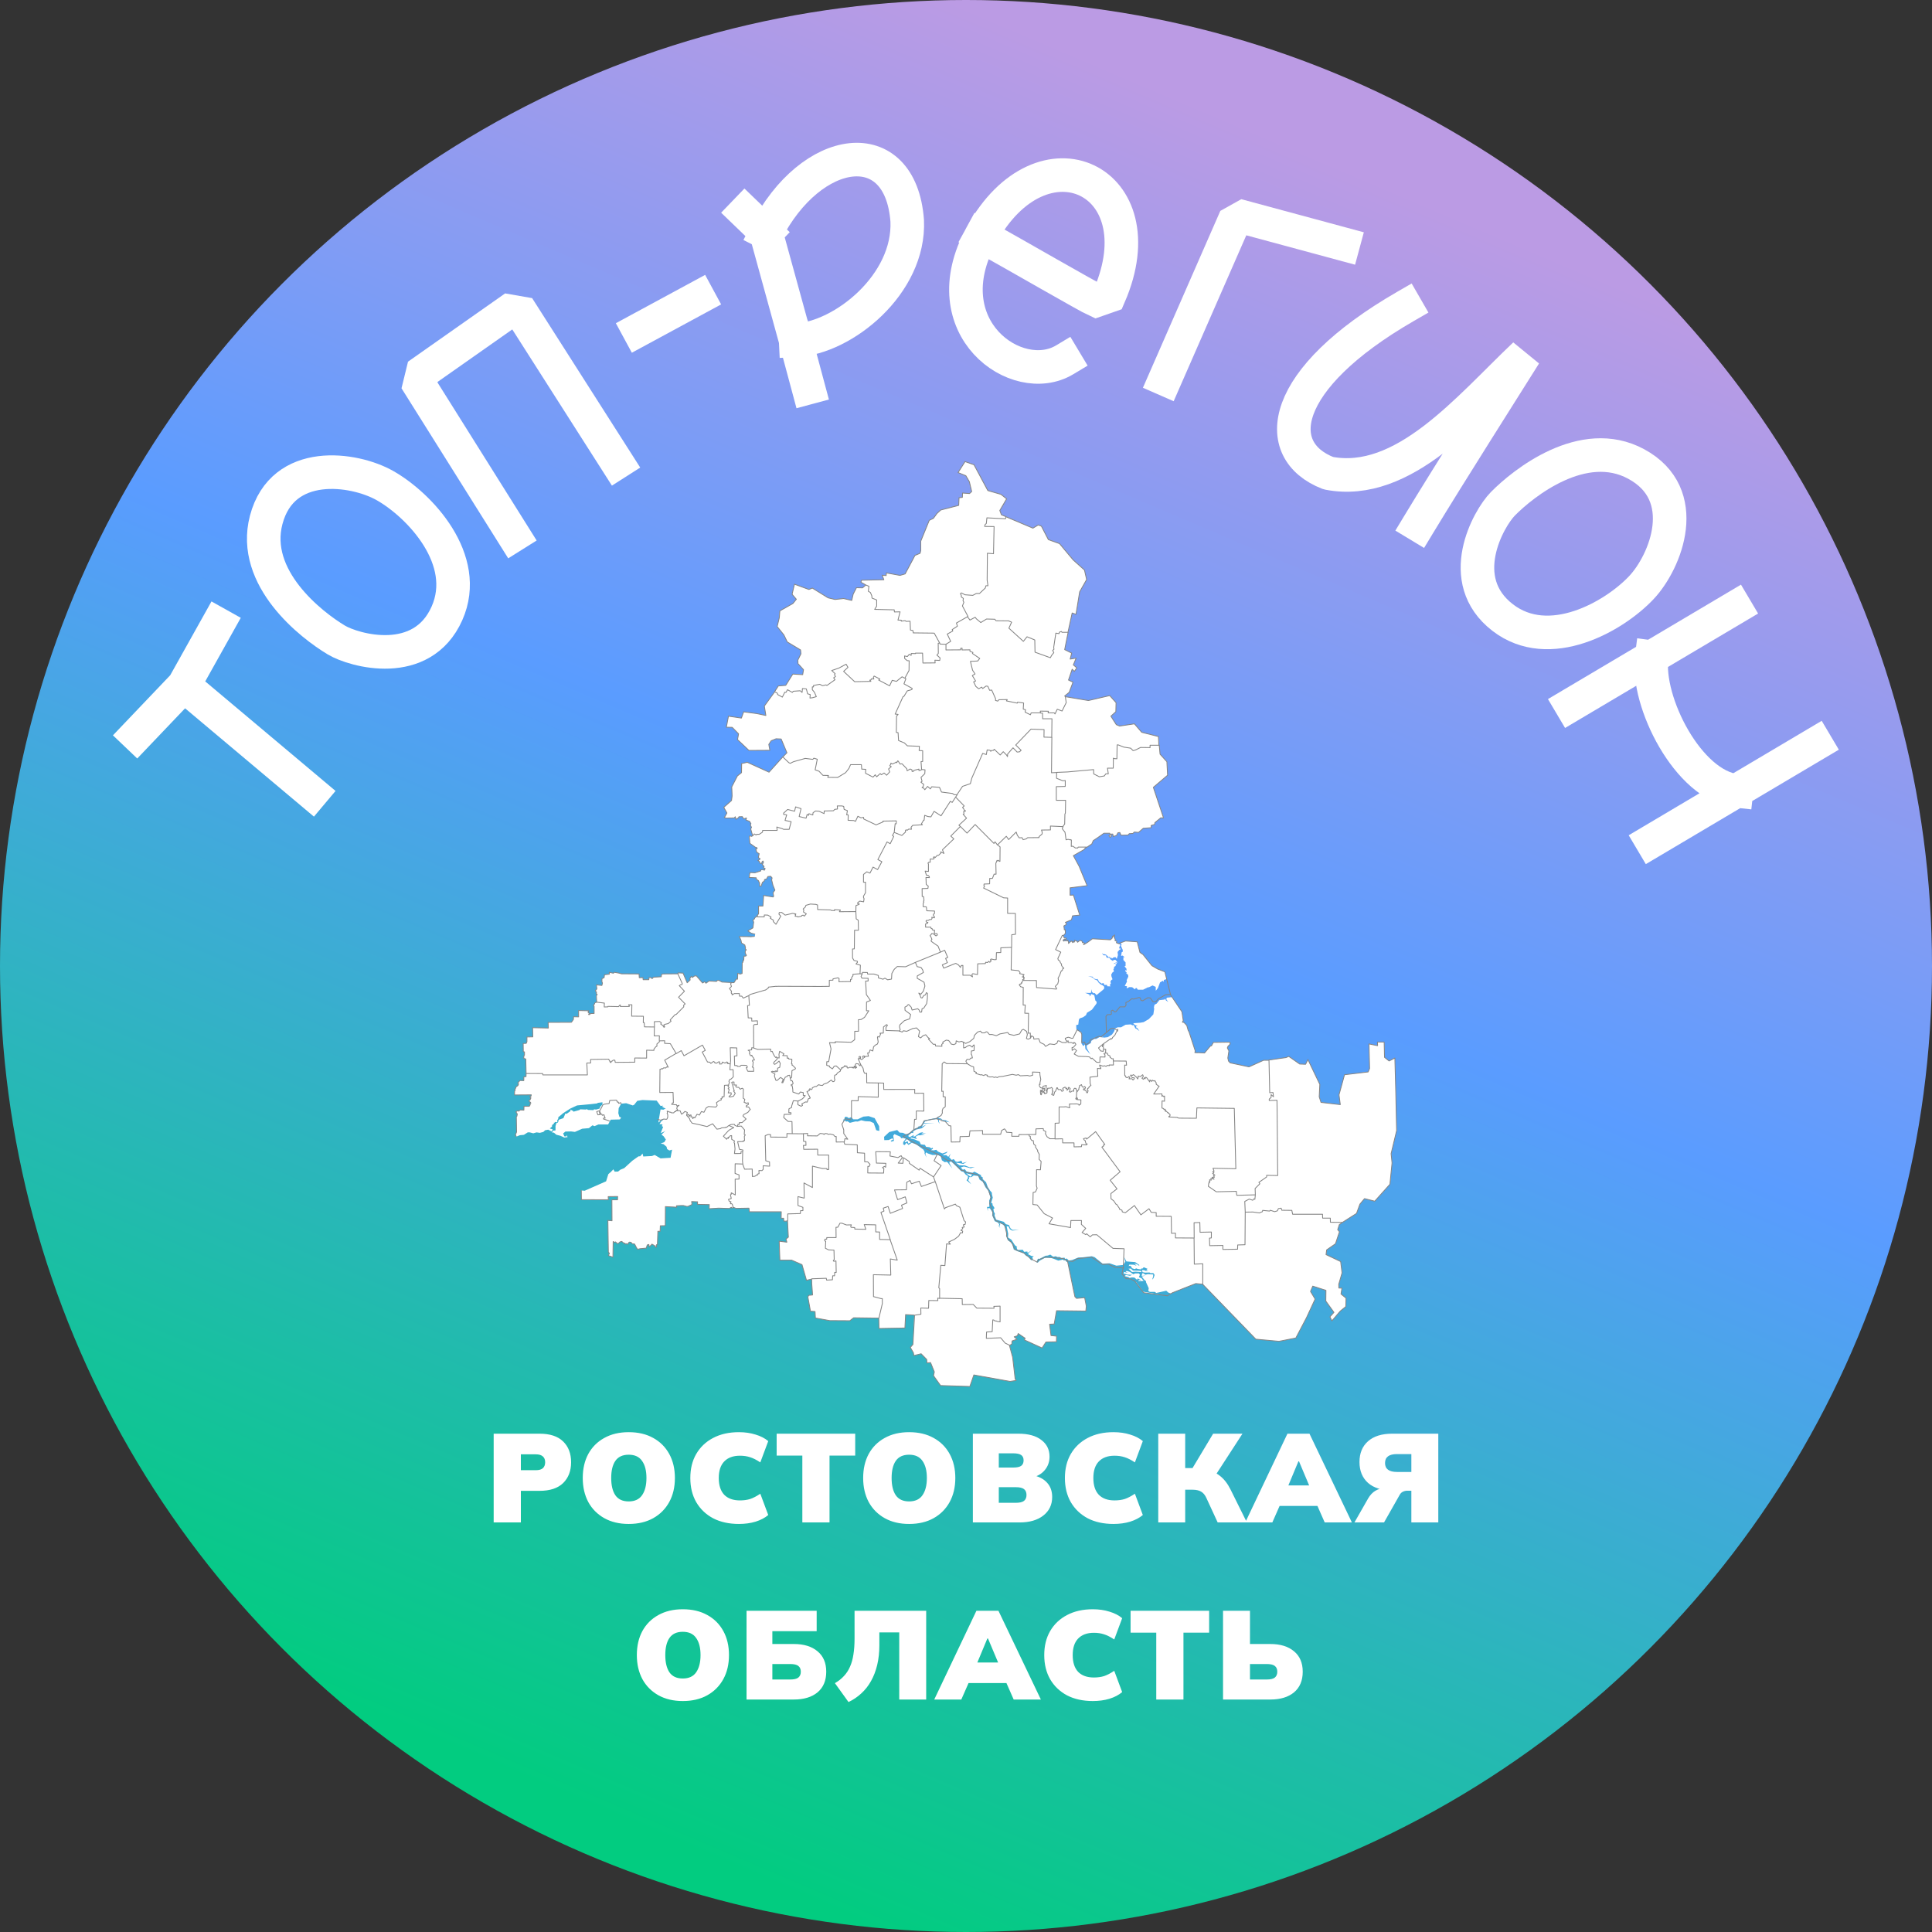 <?xml version="1.0" encoding="UTF-8"?> <svg xmlns="http://www.w3.org/2000/svg" width="2302" height="2302" viewBox="0 0 2302 2302" fill="none"><rect x="0" y="0" width="2302" height="2302" fill="#333333" stroke="none"/><circle cx="1151" cy="1151" r="1151" fill="url(#paint0_linear_198_199)"></circle><path fill-rule="evenodd" clip-rule="evenodd" d="M1424.17 1252.11L1423.75 1254.21L1435.25 1254.63L1441.97 1246.64L1443.66 1245.94L1445.76 1242.01L1465.1 1241.73L1465.8 1242.86L1465.52 1244.4L1463.28 1246.5L1462.44 1248.6L1464.26 1252.11L1463.84 1255.05L1463 1260.66L1463.84 1264.3L1465.8 1266.4L1488.23 1271.17L1505.61 1263.32L1511.92 1263.18L1532.38 1260.1L1535.6 1258.69L1548.64 1267.81L1555.65 1268.09L1558.45 1262.48L1572.61 1292.05L1571.91 1306.91L1574.01 1313.5L1597 1316.16L1595.46 1304.53L1602.04 1280.56L1630.22 1277.2L1631.9 1273.13L1631.2 1243.84L1641.43 1245.94L1641.29 1241.59H1649.28L1649.7 1259.82L1655.17 1264.16L1662.03 1260.66L1663.16 1302.29L1664.14 1347.14L1657.55 1374.61L1658.67 1385.68L1656.15 1411.05L1638.07 1431.24L1625.87 1428.16L1620.4 1434.74L1616.34 1445.82L1599.38 1456.61L1595.88 1459.13L1593.91 1465.16L1596.02 1467.68L1591.25 1481.98L1580.74 1489.27L1580.04 1494.87L1597.42 1503.14L1599.1 1516.6L1595.17 1530.2L1595.31 1534.68L1598.96 1534.82L1597.84 1541.83L1603.87 1546.74L1603.58 1556.83L1597 1562.15L1587.05 1573.79L1584.66 1569.02L1589.43 1563.7L1579.76 1550.24L1579.9 1537.48L1564.2 1532.44L1561.53 1538.75L1567 1547.86L1556.77 1570L1544.01 1594.25L1523.97 1598.18L1496.36 1595.65L1433.07 1530.13L1424.87 1529.35L1397.18 1540.26L1397.91 1539.44L1396.28 1540.78L1395.34 1541.34L1391.88 1540L1389.64 1537.9L1377.72 1540.57L1376.04 1539.3H1370.02L1368.19 1538.04L1368.75 1534.96L1365.53 1527.81V1526.55L1363.57 1525.01L1360.34 1520.94L1365.11 1519.82L1360.34 1520.24L1360.9 1517.3L1361.89 1517.02L1364.83 1518.84L1367.77 1518.14L1374.08 1518.56L1373.94 1521.08L1372.82 1524.73L1374.36 1523.04L1375.76 1519.12L1374.22 1516.88L1370.86 1517.02L1369.73 1516.18L1364.41 1516.32L1361.32 1515.76L1360.76 1513.23L1363.57 1513.51L1364.41 1514.07L1368.33 1514.63L1365.81 1513.37L1367.35 1511.83L1363.01 1510.01L1362.31 1510.15L1361.89 1511.27L1359.78 1511.55L1359.5 1512.53L1355.58 1511.97L1353.76 1511.27L1351.93 1512.25L1348.57 1510.99L1348.29 1509.59L1346.47 1508.05L1344.79 1508.61L1345.63 1506.79L1350.81 1506.93L1354.18 1508.19L1351.37 1505.38L1355.3 1506.65L1356.56 1507.91L1357.82 1507.49L1352.63 1503.84L1342.12 1503L1339.32 1497.53L1340.86 1503.28L1338.34 1507.21L1330.21 1508.05L1322.08 1505.24L1313.81 1505.66L1304.28 1497.95L1300.91 1496.83L1290.4 1498.09L1284.65 1498.38L1277.51 1501.32L1273.44 1502.02L1271.34 1499.64L1268.96 1499.92L1268.39 1498.52L1264.61 1498.94L1262.51 1497.67L1259.98 1497.81L1257.88 1496.83L1254.94 1497.39L1251.43 1494.87L1248.49 1495.99L1245.69 1496.27L1238.68 1499.92L1236.72 1499.78L1234.9 1503.98L1236.58 1504.4L1238.68 1502.16L1244.85 1498.8L1251.72 1498.66L1255.64 1499.92L1260.97 1502.02L1266.99 1500.76L1267.27 1501.88L1269.52 1501.46L1270.78 1503.56L1272.19 1503.61L1280.78 1545.05L1282.74 1547.02L1292.42 1546.17L1294.38 1556.27L1293.82 1562.15L1258.92 1561.73L1256.11 1577.57L1250.65 1577.85L1252.33 1591.31L1258.92 1592.01L1258.78 1598.74L1246.3 1599.02L1241.68 1606.17L1220.51 1596.49L1221.49 1594.53L1213.22 1588.93L1212.24 1591.59L1208.46 1592.85L1211.68 1595.79L1205.93 1597.76L1205.65 1601.4L1202.92 1603.22L1206.63 1617.24L1209.58 1642.89L1210.7 1644.85L1203.55 1645.97L1160.38 1638.26L1155.61 1652L1120.71 1650.88L1112.3 1639.1L1113.28 1634.62L1108.8 1623.55L1104.59 1623.97L1104.17 1619.76L1097.59 1613.03L1088.9 1615.14L1088.33 1611.77L1084.69 1605.46L1087.77 1601.96L1089.39 1567.2L1079.08 1566.36L1078.24 1582.34L1047.41 1582.9L1047.06 1570.56L1017.13 1570.14L1012.65 1573.65L988.677 1573.51L971.577 1570.42L971.156 1562.71L965.69 1562.29L962.606 1545.19L963.727 1543.37L968.213 1542.95L967.232 1529.35L967.101 1523.98L960.966 1525.46L955.614 1506.83L943.324 1501.48H929.25L928.458 1478.88L937.576 1480.07L936.585 1476.3L939.36 1474.12L938.433 1454.87L935.694 1455.07L933.872 1454.79L933.732 1451.56H930.788L930.929 1443.85H892.944L892.383 1439.51L876.965 1439.79L873.531 1438.6L872.339 1439.65L871.358 1438.53L869.115 1439.93L856.36 1439.51L845.007 1440.21L845.147 1435.3L831.13 1435.02V1431.94L824.122 1431.66L824.543 1435.16L819.777 1437.41H817.955L814.451 1436.42H810.946L806.041 1436.71L806.321 1438.39L792.865 1437.69L792.725 1460.39L786.838 1460.53L786.558 1467.12H783.894L783.334 1482.96H782.493L781.792 1484.36L782.493 1485.76L781.091 1486.04L780.11 1484.36L776.886 1482.4L773.662 1485.76L773.102 1482.82L771.28 1483.38L770.018 1487.16L762.589 1487.87L759.646 1488.57L758.104 1486.04L756.142 1482.26L753.338 1481.98L751.796 1480.16L749.694 1480.02L747.732 1482.68L746.47 1481.84L744.788 1482.4L744.648 1481.28L743.527 1481.42L740.864 1479.18L738.761 1479.74L736.939 1481.56L735.537 1481.7L733.435 1479.74L732.454 1480.3L730.631 1479.32L730.351 1497.96L724.885 1496L726.146 1493.33L724.885 1491.93L724.324 1454.09L729.23 1454.51L729.09 1429.56H735.818L735.958 1425.63L724.744 1425.77L724.885 1429.56L692.787 1429.42L692.646 1418.48L692.643 1418.48L696.658 1418.76L722.168 1407.55L724.831 1399L727.915 1396.33L730.858 1393.25L732.4 1396.05L736.465 1395.91L738.988 1393.81L743.754 1391.85L753.425 1383.02L760.714 1377.83L762.816 1377.69L765.62 1374.47L766.461 1377.97L776.833 1377.41L780.057 1376.15L787.065 1380.22L798.979 1379.51L800.801 1369.84L797.577 1370.82L794.914 1369.14L794.213 1366.34L790.569 1363.26L787.205 1362.55L791.55 1360.87L793.372 1357.79L790.709 1353.86L788.186 1351.9L792.672 1347.56L790.289 1348.82L787.205 1350.08L790.149 1342.65L788.607 1341.81L789.448 1339.71L785.804 1339.43L787.906 1336.06L791.55 1333.12L787.906 1334.52L784.402 1337.6L787.065 1321.91L790.569 1322.19L793.372 1320.5L789.308 1320.22L791.971 1319.8L788.887 1318.68L790.008 1317.42L787.065 1317.7L782.44 1311.39L765.479 1310.69L759.312 1311.67L755.668 1316.3L753.986 1317.14L746.137 1314.48L740.109 1315.04L737.166 1320.36L736.745 1326.39L738.007 1330.74L740.109 1331.58L738.568 1333.82L727.635 1334.1L724.551 1339.85H712.917L708.432 1341.81L705.909 1340.83L701.704 1344.19L693.715 1344.89L685.024 1348.68L680.399 1348.12L673.671 1348.26L671.008 1350.5L672.409 1354H675.072L674.932 1352.18L676.334 1354.85L672.409 1355.41L667.784 1353.3L662.878 1352.04L659.935 1349.52H657.972L658.533 1347.28L661.897 1346.86V1341.81L662.878 1338.31L664.56 1337.6L665.121 1336.76L665.681 1334.24L671.288 1332.28L673.39 1327.51V1326.81L675.213 1327.09L679.698 1323.87L679.838 1321.91L681.1 1322.89L682.501 1323.45L683.342 1324.57L690.351 1322.61L691.332 1321.77L698.2 1322.05L698.901 1321.49L700.723 1322.47L707.03 1322.75L707.871 1321.77L710.254 1322.05L714.319 1320.93L715.44 1318.26L717.823 1316.16V1313.36L712.357 1314.06L711.375 1314.76L703.947 1315.6L687.547 1317.14L679.418 1320.93L671.148 1326.25L664.98 1331.44L665.401 1332.28L663.719 1335.5L664.28 1336.48L663.719 1337.32L661.757 1336.76L660.635 1337.75H659.794L660.215 1338.59L657.832 1340.55L657.692 1342.37L655.029 1344.61L658.533 1345.59L657.271 1348.12L653.207 1346.01L649.422 1346.72L647.46 1348.68L643.255 1349.8L639.33 1349.24L635.405 1350.36L631.201 1349.24H628.818L624.192 1352.18L619.427 1352.6L615.275 1354.26L615.135 1354.15L614.154 1352.19L615.555 1348.68L615.275 1332.42L615.135 1331.3L615.976 1329.76L616.396 1327.38L614.714 1324.71L616.817 1323.45L618.078 1324.01L620.041 1322.47L624.245 1322.75L624.386 1318.12H630.693L631.814 1316.3L631.254 1315.46L632.515 1314.62L632.235 1313.5L630.833 1312.66L630.413 1311.54L630.553 1310.84H631.394L632.655 1308.17L631.114 1306.77L632.655 1306.21L633.076 1304.53L613.032 1304.67L613.172 1300.04L614.013 1298.64L613.453 1297.66L614.434 1296.68L614.854 1295.14L617.097 1293.46L617.938 1291.49L616.957 1290.37L619.62 1287.43L624.105 1287.57L624.245 1282.94L626.768 1282.8L626.909 1279.23L626.488 1261.78L624.105 1261.08L624.245 1258.13L624.946 1257.15V1253.37L623.545 1253.09L623.405 1243.28L627.049 1243.14L627.89 1241.17V1235.57L634.898 1235.43L634.618 1224.49L653.4 1224.91L653.12 1218.19L680.873 1218.05L683.255 1214.68L683.396 1211.46L689.423 1211.6V1204.03L701.617 1204.31L700.636 1205.99L702.178 1207.25L701.337 1208.8H702.879L703.299 1207.67L707.925 1207.53V1199.12L707.084 1198L708.345 1196.18L708.766 1195.06L709.326 1194.5L711.008 1194.08L710.588 1186.65L711.569 1184.69L710.307 1183.85L710.868 1182.16L710.027 1181.6L709.466 1180.34L711.148 1178.38L710.728 1173.47L717.175 1174.17L717.876 1171.37L717.175 1169.55L717.316 1166.04L719.839 1164.92L720.259 1161.42L726.146 1160.72L726.006 1158.48L730.912 1159.6L731.893 1158.48L737.5 1159.46L740.583 1160.3L761.468 1160.44L761.748 1164.92L766.093 1164.78L766.374 1167.31H773.102L773.382 1164.78L775.064 1164.64L777.167 1166.04L778.568 1164.36L787.959 1163.8L788.24 1161.14L789.641 1160.44L807.653 1160.3L808.003 1159.18L813.89 1159.46L818.796 1170.95L822.44 1167.59L821.879 1166.18L823.702 1163.24L824.963 1164.64L827.346 1162.96L829.729 1162.68L837.158 1171.23L839.68 1169.69L841.222 1171.51L844.867 1168.85L853.697 1169.41L854.818 1168.15L856.36 1168.01L860.285 1170.11L871.638 1170.74L874.582 1170.81L877.525 1166.33L878.787 1166.75L879.067 1159.74L882.011 1160.58L884.253 1159.88L884.393 1146.98L885.515 1146.28L885.094 1144.18H886.216L886.496 1139.27L888.598 1139.13L889.439 1138.29L888.318 1136.33L887.898 1134.51L888.318 1132.4L889.299 1131.98L888.739 1131.14L888.038 1130.72L888.318 1129.32L887.477 1125.96L883.552 1123.57L882.852 1120.07L880.889 1115.87L895.051 1116.12L899.616 1115.73L899.488 1113.09L894.958 1111.87L891.092 1109.19L897.138 1105.62L898.03 1098.59L897.039 1096.41L898.922 1094.92L899.517 1093.43L901.202 1092.34L902.433 1090.84L903.876 1088.67V1079.56H909.063L909.904 1066.95L921.257 1068.77L921.818 1067.93L921.117 1063.58L923.36 1060.64L920.977 1054.75L920.696 1052.93L919.435 1048.45L919.996 1046.06L918.314 1044.1L914.95 1044.38L913.408 1047.32L911.165 1047.88L910.464 1049.99L908.502 1051.25L906.96 1055.87H905.138V1052.37L903.596 1049.15L901.354 1047.74L901.073 1045.92L892.663 1045.5L893.224 1041.16L893.925 1039.62L899.531 1039.9L906.4 1037.79L906.54 1036.39L908.222 1036.11L910.885 1036.81L911.726 1034.85L909.483 1033.73L910.604 1032.54L908.362 1030.08L909.763 1027.28L909.063 1025.88L907.941 1027L907.661 1028.96L905.418 1028.4L904.858 1026.44L903.036 1025.18L905.418 1023.92V1022.8L903.596 1021.95L904.577 1017.19L901.774 1015.51L900.513 1011.44L902.195 1011.16L901.914 1010.04L900.232 1009.62L893.504 1004.85L892.803 996.444L894.345 996.024L895.326 996.584L896.868 995.883L894.485 987.614L895.467 985.791L894.065 983.128L894.766 981.306L893.084 978.643L888.879 977.101L889.439 974.578L886.216 975.699L884.534 973.036L880.469 973.176L879.908 974.438L876.824 976.26L876.124 973.176L874.862 974.578L864.77 974.718L863.158 973.947L866.172 968.691L862.387 961.963L871.638 953.834L872.339 948.367L871.919 937.574L878.647 924.539L883.552 920.614L883.693 909.822L890.421 908.28L916.351 920.054L932.821 901.832L937.656 896.926L930.788 880.527L924.761 880.247L918.874 882.629L916.071 886.974L917.332 893.983L892.383 894.123L878.787 881.228L880.048 874.36L872.479 866.65L865.471 866.51L867.994 853.335L883.412 855.577L886.075 848.149L901.914 850.251L912.567 852.494L910.745 841.28L923.149 824.04L927.424 817.312L936.255 816.611L944.665 803.155L956.439 803.856L957.42 797.969L950.832 790.681L950.692 786.476L954.336 779.047L953.916 774.421L938.077 764.89L934.012 756.48L926.023 746.528L928.546 736.156L929.247 727.886L944.805 719.056L948.87 714.01L943.824 708.123L946.627 696.069L963.868 702.376L967.932 700.694L986.715 712.328L994.984 714.29L1005.22 713.169L1014.89 715.411L1016.57 707.983L1020.49 700.274L1027.78 700.414L1031.55 697.037L1025.79 693.713L1026.58 691.334L1053.14 690.739L1051.16 685.387L1055.92 685.784L1056.11 682.612L1072.37 685.586L1078.51 683.802L1090.21 661.799L1096.35 659.222L1097.15 655.852V644.751L1107.26 619.973L1112.21 617.595L1116.37 611.846L1120.93 607.683L1142.34 602.133L1142.74 593.015L1146.7 592.618L1146.9 587.464L1155.23 588.059L1157.8 585.68L1155.03 573.985L1150.87 566.849L1141.55 563.083L1149.87 550L1160.58 553.766L1177.03 584.491L1192.69 589.05L1199.43 594.402L1191.3 608.278L1193.29 613.432L1198.74 615.711L1230.75 629.29L1237.09 625.524L1240.86 626.911L1249.18 642.967L1262.47 647.725L1278.72 667.151L1292.2 679.242L1294.78 690.541L1286.45 705.21L1282.09 731.97L1277.53 730.384L1272.67 753.18L1268.61 773.994L1276.94 778.156L1275.15 785.292L1282.29 784.103L1278.92 792.23L1283.08 795.798L1280.11 799.961L1277.53 797.384L1273.17 810.269L1278.52 812.846L1273.96 824.937L1268.61 829.298L1269.15 830.067L1296.9 834.693L1322.27 828.806L1329.84 837.216L1329.56 848.008L1323.67 853.335L1330.12 863.427L1334.05 865.109L1351.71 862.445L1360.4 872.537L1380.3 877.583L1381.07 888.096L1382.26 898.608L1390.39 907.579L1391.23 923.698L1374.27 938.135L1385.77 972.616L1386.19 974.718L1383.1 974.438L1376.1 980.185L1375.82 982.287L1371.61 983.549L1371.75 986.212L1362.22 986.913L1356.61 991.819L1351.57 991.398L1349.88 993.08L1345.54 993.36L1344.14 994.902L1335.73 995.183L1334.33 991.959L1332.08 992.239L1330.4 995.323L1328.16 996.164L1326.48 996.724L1325.92 993.781H1324.09V996.724L1322.69 997.706L1321.29 995.603L1323.25 994.762L1322.27 992.8H1315.4L1308.11 997.986L1302.65 1001.63L1300.97 1005.55L1295.43 1009.2L1292.42 1011.16L1291.72 1012.28L1278.96 1019.57L1285.83 1032.19L1295.36 1055.31L1275.04 1057.84V1066.67L1278.96 1066.39L1286.53 1090.36L1277.98 1091.2L1276.72 1095.96L1269.43 1099.05L1270.83 1100.73L1270.13 1101.85L1267.61 1103.25L1268.03 1106.05L1268.17 1107.88L1269.29 1107.74L1269.43 1112.22L1266.91 1114.67L1268.17 1117.69L1270.55 1117.83L1270.13 1119.23H1267.89L1266.63 1120.49L1267.61 1121.33L1268.73 1120.63L1269.71 1121.05L1270.13 1120.21L1271.53 1121.19L1272.37 1120.07L1273.07 1122.31L1273.21 1124.14L1275.88 1121.61L1276.72 1121.19L1278.12 1123.15L1278.4 1121.61L1279.8 1122.73L1280.64 1121.19L1280.22 1120.21L1283.73 1121.75L1284.01 1122.73L1286.81 1120.35L1289.33 1121.33L1289.75 1123.15L1291.72 1123.29L1292 1124.14L1291.15 1125.68L1296.2 1122.59L1301.67 1118.53L1322.97 1119.79L1325.22 1117.83L1325.64 1115.44H1326.48L1328.16 1114.04L1327.32 1116.43L1328.86 1119.23L1328.58 1120.63L1330.68 1121.47L1330.26 1123.29L1332.44 1124.19L1332.59 1124.41L1334.83 1125.67L1333.57 1128.9L1333.71 1130.16L1336.09 1130.58L1333.57 1131.84L1331.61 1134.36L1332.03 1138.15L1330.63 1142.49L1329.09 1140.39L1326.7 1140.81L1324.88 1142.21L1324.32 1141.09L1323.34 1141.51L1321.66 1139.97L1320.96 1140.53L1318.29 1137.87L1316.33 1136.89L1314.93 1137.31L1313.25 1135.35L1314.37 1138.15L1318.01 1138.43V1139.69L1318.71 1141.09L1321.94 1141.23L1323.2 1143.19L1326.14 1145.02L1326.84 1143.76H1329.23L1331.75 1146.98L1330.35 1146.7L1327.69 1147.54L1326.98 1148.66L1330.07 1147.26L1330.91 1148.24L1329.23 1149.22L1329.37 1150.9L1327.4 1152.03V1153.57L1326.56 1155.39L1327.4 1157.35L1325.58 1158.61L1324.04 1161.14L1324.32 1163.38L1325.58 1166.88L1324.18 1167.72L1323.06 1169.55L1323.62 1171.93L1322.36 1173.33L1323.06 1175.29L1319.42 1175.15L1318.85 1173.47L1315.63 1173.61L1315.49 1172.21L1314.23 1171.23L1312.83 1172.07L1309.32 1169.69L1308.76 1168.14L1307.5 1166.18L1306.94 1167.02L1303.02 1165.76L1302.03 1163.8L1296.43 1163.1L1301.33 1164.5L1303.86 1166.74L1307.5 1168.28L1308.62 1170.39L1311.15 1172.77L1313.81 1174.03L1315.63 1175.57V1177.96L1313.95 1179.64L1306.52 1185.67L1304.42 1183.28L1302.88 1183.42L1300.91 1181.74L1301.05 1178.66L1300.35 1180.76L1299.65 1183.14L1292.92 1183L1296.43 1184.26L1298.67 1185.38L1297.97 1187.21L1299.51 1186.09L1300.07 1184.26L1303.86 1185.81L1305.12 1192.11L1306.8 1193.79L1306.38 1195.9L1301.05 1203.05L1295.17 1206.69L1293.91 1209.63L1290.54 1212.02L1286.48 1213.42L1285.5 1214.96L1284.79 1220.85L1282.27 1221.41L1282.55 1226.59L1288.58 1230.66L1289 1234.3L1288.58 1243.27L1290.82 1246.5L1292.78 1244.39L1293.2 1249.72L1299.09 1256.31L1295.87 1250.56L1295.03 1249.16L1294.75 1245.8L1298.39 1243.55L1299.65 1242.99L1300.35 1240.19L1303.86 1237.81L1305.96 1237.95L1311.01 1235.28L1313.67 1236.41L1313.74 1234.79L1314.65 1236.41L1319.84 1235.84L1324.88 1232.76L1327.4 1229.26L1328.81 1225.33L1324.39 1225.19H1329.37L1331.61 1224.07H1335.67L1341.14 1220.99L1347.31 1220.57L1349.41 1221.69L1350.67 1221.27L1352.91 1225.47L1353.76 1225.61L1357.68 1228.56L1355.02 1224.77L1354.18 1224.91L1353.48 1222.81L1355.58 1222.25L1352.21 1221.41L1350.25 1219.16L1358.52 1218.6L1362.59 1217.9L1368.89 1214.26L1374.22 1208.65L1375.2 1202.2L1374.92 1200.1L1375.62 1197.16L1378.28 1195.76L1381.37 1191.69L1387.54 1190.99L1388.38 1190.01L1389.22 1191.97L1392.02 1193.93L1389.64 1190.57L1390.34 1188.75L1396.66 1188.09L1408.33 1205.57L1409.88 1215.94L1408.89 1217.91L1410.86 1218.33L1414.08 1221.83L1415.76 1227.72L1416.74 1229.4L1424.17 1252.11ZM1390.11 1166.5L1388.01 1157.92L1379.32 1154.55L1372.59 1150.63L1361.94 1137.31L1358.29 1134.79L1355.07 1122.17L1341.19 1121.19L1335.94 1123.09L1335.67 1124.41L1336.52 1126.23L1335.39 1126.52L1336.66 1129.32L1337.64 1131.56L1337.92 1133.8L1336.52 1134.64L1335.81 1138.99L1337.64 1138.57L1339.88 1140.53L1338.06 1141.23L1338.76 1142.49L1338.34 1143.62L1341.14 1146.7V1150.9L1339.88 1151.32L1342.12 1154.13L1342.4 1156.65L1341.28 1155.81L1340.58 1156.93L1342.68 1158.89L1341.7 1159.31L1344.22 1161.7L1344.36 1163.8L1342.4 1167.86L1342.82 1169.55L1340.16 1174.73L1342.82 1175.15L1342.4 1177.68L1345.63 1176.13L1348.99 1176.27L1352.21 1178.8L1353.34 1177.26H1354.32L1355.72 1179.22H1362.03L1368.05 1176.27L1368.89 1176.41L1373.24 1174.17L1377.02 1175.85L1377.16 1180.48L1379.69 1177.26L1382.21 1170.53L1385.57 1168.56L1386.69 1169.97V1167.72L1390.11 1166.5ZM1352.74 1527.26L1362.64 1540.29L1386.33 1543.34L1361.89 1539.02L1353.76 1527.81L1352.74 1527.26ZM1348.85 1515.62L1352.91 1515.2L1360.06 1515.76L1359.78 1514.35L1355.72 1514.07L1349.97 1513.93L1347.45 1511.55L1344.65 1511.69L1348.85 1515.62ZM1362.73 1526.27L1360.06 1523.04L1356.98 1521.78L1358.24 1518.84L1356.98 1517.3H1352.77L1350.25 1518.28L1346.33 1515.48L1342.82 1514.35L1341.14 1514.77L1342.4 1515.9H1344.79L1341.42 1516.32L1340.72 1515.62L1339.32 1515.76L1338.76 1517.58L1340.44 1517.72L1343.38 1518.7L1348.99 1518.98L1346.33 1520.1L1341.56 1519.12L1340.02 1520.52L1344.5 1521.64L1345.91 1522.62L1348.57 1522.06L1351.65 1522.2L1354.74 1524.87L1355.58 1523.32L1358.52 1524.73L1359.08 1525.85L1357.12 1525.01L1356.28 1526.55L1362.73 1526.27ZM1219.62 1493.19L1212.19 1490.81L1207.84 1488.7L1206.44 1483.24L1204.34 1480.01L1201.12 1478.05L1199.71 1474.69L1198.73 1472.3L1199.43 1469.08L1197.61 1461.79L1194.95 1458.99L1190.74 1457.17L1191.72 1459.13L1190.74 1460.95L1191.86 1463.33L1189.9 1460.67L1190.74 1459.41L1189.48 1456.89L1185.28 1455.06L1182.19 1448.06L1182.61 1444.55L1179.39 1439.65L1177.01 1439.51V1443.29L1176.03 1438.1L1178.83 1437.96L1178.69 1430.39L1180.23 1426.47L1177.43 1418.62L1174.34 1414.84L1170.98 1408.11L1167.2 1405.59L1165.51 1401.24L1160.19 1400.54L1157.52 1402.5L1154.44 1402.64L1154.86 1404.04L1153.46 1406.01L1157.24 1411.05L1151.64 1406.29L1153.18 1403.9L1153.32 1401.24L1150.8 1399.7L1147.85 1396.19L1145.47 1395.63L1141.12 1391.29L1133.42 1384L1131.45 1384.28L1131.17 1385.82L1134.68 1392.27L1129.21 1385.12L1127.53 1384.28L1125.85 1384.84L1122.34 1382.6L1120.8 1377.55L1116.88 1376.01L1110.99 1376.15L1105.52 1374.33L1103.42 1373.07L1102.58 1374.75L1103.98 1379.23L1101.6 1374.47L1101.74 1372.51L1100.34 1369.84L1091.65 1363.54L1086.32 1361.57L1082.53 1364.24L1080.01 1361.57L1078.05 1364.38L1076.09 1363.54L1076.23 1360.73L1079.31 1356.81L1075.95 1355.83L1073.7 1356.25L1072.86 1354.42L1065.71 1351.34L1064.31 1353.16L1065.15 1359.33L1062.21 1360.31L1061.23 1359.19L1064.17 1357.93L1063.33 1356.25L1058.85 1358.35L1053.66 1358.49L1053.38 1354.57L1059.55 1348.82L1069.08 1346.44L1071.88 1349.52L1075.81 1349.8L1079.17 1351.34H1081.97L1088.28 1345.73L1093.47 1343.49L1098.23 1336.48L1094.31 1342.37L1098.23 1341.11L1100.76 1335.5L1108.75 1333.4L1116.74 1331.86L1120.38 1329.2L1118.14 1331.72L1118.56 1332.42L1120.8 1332.56L1123.18 1334.38L1126.83 1334.8L1131.59 1337.32L1125.99 1336.06L1120.38 1333.68L1118.7 1334.38V1336.62L1120.1 1339.29L1118 1336.76L1117.44 1333.26L1110.85 1333.96L1102.58 1335.92L1101.04 1338.03L1113.93 1338.73H1100.62L1098.37 1342.65L1103.84 1339.85L1098.37 1344.33L1091.65 1345.87L1088 1347.98L1088.14 1350.08L1086.18 1349.8L1082.39 1352.88L1082.68 1354.57L1084.36 1354.71L1089.12 1352.18L1088 1354.14H1089.82L1095.99 1349.8L1100.34 1348.82L1098.23 1350.36H1103.7L1096.69 1351.76L1102.3 1352.6L1093.89 1352.74L1090.8 1354.42L1092.63 1357.23L1085.62 1355.27L1084.78 1356.39L1089.96 1357.65L1095.57 1360.17L1097.25 1363.54L1102.02 1364.1L1103.42 1366.48L1107.48 1366.9L1109.73 1368.3L1111.13 1367.46L1111.69 1368.72L1109.17 1370.4L1112.53 1370.68L1115.61 1369.98L1117.58 1372.09L1122.76 1374.33L1124.44 1373.91L1129.07 1372.09L1127.67 1373.91L1123.18 1375.87L1125.15 1376.43L1127.39 1376.29L1129.91 1378.39L1132.85 1374.47L1130.89 1378.81L1133.98 1382.04L1136.36 1381.06L1138.6 1383.86L1140.7 1384.42L1145.61 1383.02L1146.73 1385.82L1152.2 1384.28L1147.71 1386.8L1143.65 1385.96L1139.02 1385.4L1143.23 1388.49L1149.67 1388.63L1155.28 1390.87L1161.45 1390.45L1156.54 1391.99L1150.94 1390.45L1148.41 1389.89L1144.77 1391.01L1147.29 1393.81L1149.39 1392.97L1151.78 1395.91L1158.5 1397.46L1161.03 1396.05L1169.02 1400.26L1168.74 1401.52L1170.98 1402.92L1170.84 1404.88L1174.9 1408.67L1176.94 1414.42L1179.81 1418.76L1181.77 1421L1181.91 1423.11L1182.89 1427.03L1181.35 1431.94L1181.07 1433.34L1182.47 1433.76L1182.75 1436.14L1184.3 1438.1L1185 1439.79L1183.59 1440.63L1184.3 1443.99L1185.42 1446.09L1185 1448.34L1186.96 1453.24L1195.93 1455.76L1198.59 1458.71L1202.1 1459.55L1204.06 1463.61L1206.44 1465.44H1214.15L1206.16 1466.28L1203.36 1464.74L1201.54 1461.23L1199.43 1461.09L1201.26 1470.06L1200.98 1474.41L1205.04 1477.07L1209.24 1483.66L1212.05 1485.9L1211.21 1486.6L1212.47 1489.4L1218.64 1489.12L1220.18 1491.51L1223.96 1491.23H1224.1L1224.38 1492.91L1229.71 1489.54L1225.78 1492.77L1224.94 1494.45L1229.15 1496.55L1231.81 1496.69L1229.99 1498.09L1230.83 1500.62L1228.59 1501.6L1224.8 1496.69L1222.84 1496.55L1219.62 1493.19ZM1151.22 1398.02L1156.54 1402.22L1158.22 1399.56L1151.22 1398.02ZM1085.34 1361.15L1082.25 1362.55L1081.55 1359.75L1078.33 1361.15L1077.91 1360.17L1080.85 1357.23L1085.34 1361.15ZM1005.02 1335.5L1006.42 1335.08L1008.25 1336.34L1009.93 1336.06L1012.59 1337.89L1019.32 1336.2L1021.98 1336.34L1026.19 1334.8L1030.95 1335.92L1036.7 1336.2L1041.05 1338.17L1043.29 1344.47L1043.99 1346.58L1045.81 1347.14L1047.77 1347.42L1047.63 1345.17L1047.49 1341.81L1044.13 1335.92L1042.17 1332.28L1035.02 1329.9L1028.71 1330.46L1021.98 1333.68H1016.66L1014.27 1331.02L1011.33 1332.28L1009.93 1331.16L1007.55 1330.46L1006.28 1331.86L1006 1334.1L1004.6 1333.82L1005.02 1335.5Z" fill="white"></path><path d="M1046.95 1570.56L1017.1 1570.14L1012.61 1573.65L988.645 1573.51L971.544 1570.42L971.124 1562.71L965.657 1562.29L962.574 1545.19L963.695 1543.37L968.18 1542.95L967.199 1529.35L967.059 1523.89M1089 1566.92L1079.05 1566.36L1078.21 1582.34L1047.37 1582.9L1047.09 1570.56M1060.55 1476.93L1069.1 1501.46L1060.83 1500.06L1061.39 1519.26L1040.65 1518.84L1040.79 1544.91L1049.76 1547.3H1051.3V1553.32L1047.23 1570.56M1119.42 1547.16L1117.32 1546.74L1117.46 1549.68L1106.66 1549.54L1106.38 1558.79L1097.13 1558.51L1097.27 1565.94L1089.84 1567.06M1202.82 1603.36L1206.6 1617.24L1209.55 1642.89L1210.67 1644.85L1203.52 1645.97L1160.35 1638.26L1155.58 1652L1120.68 1650.88L1112.27 1639.1L1113.25 1634.62L1108.77 1623.55L1104.56 1623.97L1104.14 1619.76L1097.55 1613.03L1088.86 1615.14L1088.3 1611.77L1084.66 1605.46L1087.74 1601.96L1089.7 1567.48M1271.92 1502.44L1280.75 1545.05L1282.71 1547.02L1292.38 1546.17L1294.35 1556.27L1293.79 1562.15L1258.88 1561.73L1256.08 1577.57L1250.61 1577.85L1252.3 1591.31L1258.88 1592.01L1258.74 1598.74L1246.27 1599.02L1241.64 1606.17L1220.48 1596.49L1221.46 1594.53L1213.19 1588.93L1212.21 1591.59L1208.42 1592.85L1211.65 1595.79L1205.9 1597.76L1205.62 1601.4L1202.96 1603.08M1203.1 1602.94L1197.63 1600.28L1192.31 1593.97L1175.21 1594.67L1175.49 1587.1L1182.21 1586.68L1182.91 1572.67L1184.04 1572.81L1185.44 1573.93H1187.12L1188.1 1574.49L1191.6 1575.05V1556.27L1184.18 1556.55L1184.46 1558.79L1163.85 1558.65L1159.65 1554.3L1146.61 1554.44L1146.47 1547.44L1119.56 1546.88M1114.51 1408.25L1125.31 1440.49L1126.57 1438.95L1138.34 1434.74L1139.6 1436.56L1143.67 1438.39L1148.71 1454.37L1150.54 1455.91L1149.98 1458.85L1147.73 1459.41L1148.85 1462.08L1146.47 1462.5L1147.17 1463.9L1144.93 1466L1147.03 1466.84L1146.75 1469.08L1144.51 1468.8L1142.27 1472.87L1137.08 1476.79L1130.35 1479.88L1132.31 1482.4L1127.83 1482.12L1125.87 1507.91L1120.96 1507.63L1118.58 1534.4L1119.56 1535.38V1547.02M1338.78 1510.85L1328.41 1510.01L1320.28 1506.09L1313.83 1506.65L1300.65 1497.96L1283.83 1499.64L1278.23 1503L1270.94 1502.16L1267.01 1499.64L1254.68 1498.52L1246.27 1497.68L1237.02 1501.32L1235.9 1503.84L1228.61 1500.2L1220.48 1493.19L1209.27 1488.71L1205.9 1481.14L1200.86 1476.37L1199.45 1472.73V1469.64L1196.93 1459.27L1186 1453.95L1183.19 1448.34L1182.91 1444.13L1179.27 1434.04L1180.67 1426.47L1177.87 1418.06L1171.14 1407.13L1164.69 1399.56L1158.25 1398.16L1149.27 1396.48L1148.43 1394.52H1145.35L1134.14 1383.02L1128.53 1382.46L1117.04 1374.89M1433.25 1530.2L1424.84 1529.35L1397.09 1540.29L1390.92 1543.93L1362.61 1540.29L1351.95 1526.27L1346.63 1523.75L1341.58 1523.47L1336.82 1517.86L1338.22 1511.13M1112.41 1402.36L1096.29 1391.99L1095.17 1394.23L1083.54 1386.11L1083.26 1383.86L1076.39 1379.38L1075.83 1386.11L1070.22 1385.82L1075.13 1379.38L1073.73 1376.99L1069.94 1379.24L1060.41 1377.41L1060.83 1372.37L1043.45 1372.23L1044.29 1385.82L1055.5 1386.11L1055.22 1390.73L1053.68 1389.75L1051.44 1391.29L1053.12 1392.27L1052.84 1397.74L1033.92 1397.6L1034.06 1389.75H1035.74L1036.72 1387.37L1033.92 1384.42L1030.27 1384.28L1030.13 1374.05L1021.58 1373.49L1021.44 1364.1L1006.59 1363.4L1005.6 1360.74M1060.83 1477.21L1049.62 1444.55L1053.26 1443.01L1052.42 1439.51L1058.17 1437.55L1060.83 1445.68L1075.41 1439.93L1074.15 1436L1080.59 1433.34L1078.63 1426.05L1069.52 1429.42L1065.88 1417.78L1080.03 1417.64L1080.45 1408.67L1084.24 1406.57L1086.06 1410.49L1095.31 1407.41L1097.83 1413.72L1114.37 1407.97L1112.27 1402.36L1121.38 1388.77L1112.97 1383.02L1116.76 1375.17L1091.96 1363.09L1075.97 1354.01L1084.1 1350.22L1088.86 1346.02M967.277 1523.68L984.523 1523.08L984.919 1525.26L991.857 1524.87L992.149 1520.1H994.391L994.532 1516.04L996.354 1516.18L996.073 1502.44L993.41 1502.86L992.85 1501.88L993.971 1500.9L993.691 1489.55L987.383 1489.27L983.459 1487.31L983.879 1479.04L982.618 1478.47L982.898 1476.51H985L985.141 1474.55H996.214L996.073 1462.36L998.316 1462.22L1000.84 1457.45H1003.08L1008.55 1459.55L1014.44 1459.41L1013.59 1461.37L1014.01 1462.36L1018.36 1462.64L1018.5 1464.46L1031.68 1464.74L1029.71 1459.13L1043.45 1459.41V1467.82L1048.07 1467.96V1476.79L1060.83 1477.07M938.337 1455.09L939.328 1474.12L936.553 1476.3L937.544 1480.07L928.425 1478.88L929.218 1501.48H943.292L955.582 1506.83L960.934 1525.46L967.079 1524.08M1432.83 1530.06L1496.33 1595.65L1523.94 1598.18L1543.98 1594.25L1556.74 1570L1566.97 1547.86L1561.5 1538.75L1564.17 1532.44L1579.86 1537.48L1579.72 1550.24L1589.4 1563.7L1584.63 1569.02L1587.01 1573.79L1596.96 1562.15L1603.55 1556.83L1603.83 1546.74L1597.81 1541.83L1598.93 1534.82L1595.28 1534.68L1595.14 1530.2L1599.07 1516.6L1597.39 1503.14L1580 1494.87L1580.71 1489.27L1591.22 1481.98L1595.98 1467.68L1593.88 1465.16L1595.84 1459.13L1599.35 1456.61L1616.31 1445.82L1620.37 1434.74L1625.84 1428.16L1638.03 1431.24L1656.11 1411.05L1658.64 1385.68L1657.52 1374.61L1664.1 1347.14L1663.12 1302.29L1662 1260.66L1655.13 1264.16L1649.67 1259.82L1649.25 1241.59H1641.26L1641.4 1245.94L1631.17 1243.84L1631.87 1273.13L1630.18 1277.2L1602.01 1280.56L1595.42 1304.53L1596.96 1316.16L1573.98 1313.5L1571.87 1306.91L1572.58 1292.05L1558.42 1262.48L1555.62 1268.09L1548.61 1267.81L1535.57 1258.69L1532.35 1260.1L1511.74 1263.04M1433.11 1529.92V1505.81L1423.02 1506.23L1422.74 1475.11L1400.59 1474.97V1469.36L1395.83 1469.5L1395.55 1449.32L1377.61 1449.18V1444.83L1371.72 1444.55L1369.05 1440.21L1359.38 1447.5L1351.67 1436.42L1340.88 1444.97L1337.24 1443.99L1336.82 1441.89L1334.01 1441.05V1440.07L1330.51 1435.02H1329.81L1327.15 1430.96L1323.78 1428.3L1323.64 1422.13L1330.93 1416.52L1322.8 1406.29L1334.6 1396.16L1312.88 1366.78L1314.96 1365.5L1314.57 1364.5L1316.45 1363.71L1305.45 1348.35L1294.74 1357.27L1294.15 1355.88L1290.98 1356.77L1292.17 1358.76L1293.16 1359.05L1293.26 1360.44L1294.05 1362.82L1295.44 1363.02L1294.55 1364.21L1288.8 1363.91L1288.6 1366.29L1279.78 1366.49L1279.68 1361.73H1266.2L1266 1356.87L1256.98 1357.07M1198.61 615.612L1193.25 613.432L1191.27 608.278L1199.4 594.402L1192.66 589.05L1177 584.491L1160.55 553.766L1149.84 550L1141.52 563.083L1150.83 566.849L1155 573.985L1157.77 585.68L1155.19 588.059L1146.87 587.464L1146.67 592.618L1142.71 593.015L1142.31 602.133L1120.9 607.683L1116.34 611.846L1112.18 617.595L1107.22 619.973L1097.11 644.751V655.852L1096.32 659.222L1090.18 661.799L1078.48 683.802L1072.34 685.586L1056.08 682.612L1055.88 685.784L1051.13 685.387L1053.11 690.739L1026.55 691.334L1025.75 693.713L1031.5 696.884M1272.54 753.18L1277.5 730.384L1282.06 731.97L1286.42 705.21L1294.74 690.541L1292.17 679.242L1278.69 667.151L1262.43 647.725L1249.15 642.967L1240.83 626.911L1237.06 625.524L1230.72 629.29L1198.8 615.811M1268.58 829.298L1273.93 824.937L1278.49 812.846L1273.14 810.269L1277.5 797.384L1280.08 799.961L1283.05 795.798L1278.89 792.23L1282.26 784.103L1275.12 785.292L1276.9 778.156L1268.58 773.994L1272.74 753.18M1152.92 735.035L1155.72 738.819L1161.89 735.455L1163.43 737.417L1168.62 741.763L1175.49 737.558L1185.3 737.838L1186.84 739.66L1201.84 739.8L1205.34 741.342L1202.12 748.491L1219.36 764.189L1223.7 758.723L1232.95 762.507L1233.23 777.084L1251.46 783.672L1253.42 780.308L1255.66 777.645L1254.26 774.982L1255.8 773.72L1255.52 771.197L1258.04 754.378L1261.83 754.938L1262.25 753.256L1264.63 752.415L1265.33 753.396H1272.27M1153.34 734.474L1146.75 721.999L1148.43 717.654L1147.45 715.692L1147.87 713.029L1145.35 711.206L1145.49 709.665L1144.37 707.282L1145.49 706.441L1149.84 708.683L1159.09 709.384L1163.29 707.142H1167.08L1173.94 700.694L1174.78 697.891H1177.17L1176.19 691.303L1176.47 659.205L1183.76 659.766L1184.46 627.387L1173.24 627.247L1173.8 625.004L1175.21 623.743L1175.91 617.015L1198.05 618.136L1198.61 616.009M1152.92 734.754L1139.6 742.323L1140.72 746.108L1134.56 750.173L1135.26 751.855L1128.67 755.499L1132.74 764.189L1126.99 767.693L1120.12 767.413L1119.56 766.152M1119.7 766.292L1113.11 754.378L1088.16 754.097L1087.74 751.294L1084.8 750.733L1084.38 740.221L1079.61 740.361L1078.49 739.52L1073.87 740.081V738.959L1069.94 738.819L1072.46 729.008L1065.74 729.148L1065.46 726.625L1042.19 726.064L1044.57 722.139V714.851L1038.96 712.608L1038.82 710.085L1037.14 706.02L1034.62 704.479L1035.32 698.521L1031.68 697.05M923.187 823.76L927.392 817.312L936.223 816.611L944.633 803.155L956.406 803.856L957.388 797.969L950.8 790.681L950.66 786.476L954.304 779.047L953.883 774.421L938.045 764.89L933.98 756.48L925.99 746.528L928.513 736.156L929.214 727.886L944.773 719.056L948.838 714.01L943.792 708.123L946.595 696.069L963.835 702.376L967.9 700.694L986.682 712.328L994.952 714.29L1005.18 713.169L1014.86 715.411L1016.54 707.983L1020.46 700.274L1027.75 700.414L1031.54 697.19M932.859 901.832L937.624 896.926L930.756 880.527L924.729 880.247L918.842 882.629L916.039 886.974L917.3 893.983L892.351 894.123L878.755 881.228L880.016 874.36L872.447 866.65L865.439 866.51L867.962 853.335L883.38 855.577L886.043 848.149L901.882 850.251L912.535 852.494L910.712 841.28L923.047 824.32M1077.93 808.061L1074.85 806.379L1068.12 811.846L1063.07 810.584L1059.99 817.172L1046.95 810.304L1048.36 809.042L1041.49 805.538L1040.51 807.36L1041.21 809.042L1038.12 808.902L1037.84 810.164L1036.3 810.444L1037.7 811.846L1018.36 812.266L1005.18 799.931L1010.37 795.166L1008.13 791.381L999.578 796.007L991.027 798.95L995.092 802.735L994.251 803.996L995.513 806.099L993.27 807.641L994.952 809.883L985.281 816.751L984.159 816.051L980.095 817.032L976.731 815.35L969.302 816.751V818.433H967.9V821.797L970.423 824.881L972.666 830.067L968.18 831.329L965.097 831.749L965.377 827.544L962.293 826.703L960.752 820.816L956.126 820.396L955.706 825.021L953.463 823.059L945.193 823.62L944.072 825.021L938.325 821.797L936.503 825.021L935.101 824.741L932.158 830.628L926.551 827.544L926.271 826.002L923.608 824.461M1078.21 807.921L1083.12 798.81L1083.26 787.317L1081.01 787.176L1077.93 784.653L1077.79 781.57L1081.15 782.271L1083.4 779.607L1085.64 780.869L1085.78 778.626L1090.83 778.766V778.206H1099.24L1099.66 789.98L1114.23 789.84L1113.95 786.616L1119.7 786.896L1120.12 783.953L1116.34 780.589L1118.02 778.486L1117.88 766.432L1119.7 766.152M1098.11 916.83L1097.41 907.439L1099.38 907.299V894.543L1095.17 894.263L1095.45 889.217L1081.15 888.656L1077.51 885.152L1070.64 882.349L1070.08 872.958L1067.98 872.678L1068.26 853.335L1070.08 851.232L1066.58 850.812L1075.97 830.067L1077.09 829.647L1081.01 823.199L1086.48 821.657L1086.9 820.256L1077.09 814.789L1079.33 808.762L1078.35 808.061M863.196 974.018L866.14 968.691L862.355 961.963L871.606 953.834L872.307 948.367L871.886 937.574L878.614 924.539L883.52 920.614L883.66 909.822L890.388 908.28L916.319 920.054L932.718 901.832L939.867 908.7L941.549 909.541L945.474 907.579L959.49 903.654L968.461 904.776L969.722 903.374L973.787 904.635L971.264 917.25L975.89 918.932L980.515 923.838L987.103 923.978L986.262 926.221L998.036 926.361L1007.57 920.614L1011.49 915.568L1013.45 911.083H1026.35L1026.77 916.409L1031.54 916.69L1031.26 921.315L1040.23 925.941L1042.89 923.137L1044.57 925.52L1048.78 921.736L1050.18 923.137L1053.4 921.035L1056.48 923.698L1060.13 919.633L1058.73 916.269L1061.95 913.466L1060.13 912.345L1061.39 910.522L1061.53 909.261L1063.21 910.382L1065.32 909.401L1066.58 908.84L1067.84 907.999L1068.4 908.84L1069.8 906.458L1071.34 908.56L1072.32 910.382L1074.85 910.102L1080.45 915.989L1080.87 918.372L1084.52 916.269L1086.62 917.25L1086.76 919.213L1088.44 919.072L1088.72 917.951L1094.89 916.409V918.091L1097.41 917.671L1097.97 916.83M1140.3 946.965H1137.08L1134.84 945.424L1121.8 943.742L1119.42 938.135L1110.17 937.434L1108.49 939.957L1105.26 937.014L1101.9 940.938L1100.36 938.836L1098.67 938.556L1100.08 936.874L1100.64 934.631L1097.27 931.968L1098.67 930.987L1097.41 926.221L1101.9 921.876L1102.18 917.25L1097.83 916.83M1140.13 947.044L1146.87 936.934L1156.19 933.763L1157.97 927.023L1170.85 897.686L1175.21 899.073L1176.21 893.523L1179.55 893.983L1180.53 895.244L1181.09 894.263L1183.76 894.123L1184.6 892.721L1191.75 899.589L1195.39 895.665L1199.17 899.449L1200.44 901.552L1200.58 898.468L1207.02 891.039L1211.93 896.085L1214.73 895.805L1216.69 893.983L1210.25 887.675L1228.47 868.753L1244.03 869.314L1243.89 878.284L1253.42 878.565M1239.4 849.41H1228.61L1227.77 851.653L1221.46 848.569L1221.88 845.626L1219.22 844.925L1219.64 837.636L1212.49 836.655L1212.07 837.776L1199.17 835.113L1200.15 833.571L1190.2 833.711L1188.8 835.393L1186.14 834.552L1186.28 832.59L1181.65 822.218L1179.13 822.498L1177.03 817.733L1174.93 817.452L1170.86 820.396L1169.74 818.714L1166.09 820.676L1162.73 817.873L1160.07 812.406L1162.45 811.425L1158.53 804.977L1161.75 803.015L1158.81 798.53L1156.28 788.017L1164.97 787.597L1167.36 784.513L1158.67 778.626L1159.23 777.365L1155.72 776.103V774.281L1146.33 774.421V772.319L1144.65 772.459V774.281L1127.13 774.421V767.693M1380.83 888.236L1380.27 877.583L1360.36 872.537L1351.67 862.445L1334.01 865.109L1330.09 863.427L1323.64 853.335L1329.53 848.008L1329.81 837.216L1322.24 828.806L1296.87 834.693L1269.12 830.067M1269.4 830.207L1270.38 837.216L1265.47 847.167L1259.73 845.065L1257.06 850.672L1256.22 849.41H1248.79L1249.21 847.448L1239.54 847.308L1239.68 849.55M1253.28 878.565L1252.86 920.754L1259.02 920.474L1258.88 927.342L1266.31 930.286L1269.26 930.005V937.014L1258.6 937.294V953.553H1269.68L1269.4 968.831L1268.84 969.953L1268.56 981.867L1266.45 984.81M1239.54 849.55L1242.2 849.831L1242.34 856.418H1253.42L1253.14 878.705M1259.02 920.334L1272.06 919.773L1303.04 916.97L1303.18 922.156L1309.9 925.52L1315.79 924.539L1317.61 922.016H1320.56L1319.58 915.288H1326.44L1326.58 903.374L1327.99 903.935L1330.79 904.075L1331.07 887.535H1332.33L1339.06 890.198L1347.19 891.46L1350.13 894.403L1353.08 893.562L1358.96 890.619L1370.32 890.759V887.956H1381.25L1382.23 898.608L1390.36 907.579L1391.2 923.698L1374.24 938.135L1385.73 972.616L1386.16 974.718L1383.07 974.438L1376.06 980.185L1375.78 982.287L1371.58 983.549L1371.72 986.212L1362.19 986.913L1356.58 991.819L1351.53 991.398L1349.85 993.08L1345.51 993.36L1344.11 994.902L1335.7 995.183L1334.29 991.959L1332.05 992.239L1330.37 995.323L1328.13 996.164L1326.44 996.724L1325.88 993.781H1324.06V996.724L1322.66 997.706L1321.26 995.603L1323.22 994.762L1322.24 992.8H1315.37L1308.08 997.986L1302.62 1001.63L1300.93 1005.55L1295.75 1009.06M1138.62 949.769L1140.58 946.825M1138.62 949.769L1148.85 960.281L1146.89 962.103L1148.57 964.206L1148.99 965.608L1150.26 965.888V966.589L1148.15 967.009L1148.57 969.953L1147.59 970.233L1151.66 974.858L1142.55 983.268L1144.26 984.73M1138.62 949.769L1134.56 956.076L1132.31 954.815L1121.24 972.055L1112.97 966.729L1109.19 973.317L1105.68 972.896L1101.76 971.494L1101.06 977.381L1100.5 977.241L1097.83 981.727L1099.1 982.708L1087.46 983.409L1085.5 985.791L1086.06 988.034L1082.7 987.894L1081.01 989.296L1079.61 988.735L1078.63 989.856L1079.05 991.258L1074.57 995.463L1065.46 991.819M1483.71 1444.13L1483.15 1431.52L1488.48 1428.72L1492.68 1430.12L1494.08 1428.44L1495.2 1429L1495.76 1423.67M1495.76 1423.39L1495.48 1416.1L1501.09 1410.49L1499.97 1408.81L1509.22 1402.36V1400.4L1522.4 1400.68L1521.56 1310.98L1512.3 1311.26V1309.57L1514.55 1307.61V1304.25L1517.35 1306.77L1516.79 1301.73L1512.87 1302.01L1512.02 1263.32H1505.58L1488.2 1271.17L1465.77 1266.4L1463.81 1264.3L1462.97 1260.66L1463.81 1255.05L1464.23 1252.11L1462.41 1248.6L1463.25 1246.5L1465.49 1244.4L1465.77 1242.86L1465.07 1241.73L1445.73 1242.01L1443.62 1245.94L1441.94 1246.64L1435.21 1254.63L1427.22 1254.21M896.836 995.883L898.798 993.641L900.901 994.902L901.742 994.061H904.685L908.47 991.538L908.75 989.436H925.99L925.57 985.371L931.877 987.333L933.7 988.174H940.287L942.67 979.063L935.382 977.522L937.344 970.934L933.7 970.373V968.831L938.465 964.486L946.735 966.589L947.997 961.403L954.444 963.505L952.202 972.896L960.471 974.858L961.733 970.373L963.415 971.494L963.835 969.532L968.461 971.074L968.741 968.411L971.685 966.308L975.89 966.589L981.917 969.392L982.057 966.308L992.99 966.028L994.672 964.346L997.896 963.926L997.615 960.281H1003.22L1005.32 960.842L1005.74 964.346L1009.67 965.888L1008.83 970.934H1010.65L1010.51 977.381L1017.24 977.662L1019.34 978.643L1022.14 972.616L1025.93 974.438L1028.87 973.877L1029.15 975.84L1043.87 982.848L1052.14 979.344L1052 978.363L1067.98 978.082L1067.84 981.586L1066.58 981.446L1065.46 991.819M896.836 995.883L895.294 996.584L894.313 996.024L892.771 996.444L893.472 1004.85L900.2 1009.62L901.882 1010.04L902.162 1011.16L900.48 1011.44L901.742 1015.51L904.545 1017.19L903.564 1021.95L905.386 1022.8V1023.92L903.003 1025.18L904.825 1026.44L905.386 1028.4L907.629 1028.96L907.909 1027L909.03 1025.88L909.731 1027.28L908.33 1030.08L910.432 1032.47L909.451 1033.73L911.694 1034.85L910.853 1036.81L908.189 1036.11L906.507 1036.39L906.367 1037.79L899.499 1039.9L893.892 1039.62L893.192 1041.16L892.631 1045.5L901.041 1045.92L901.321 1047.74L903.564 1049.15L905.106 1052.37V1055.87H906.928L908.47 1051.25L910.432 1049.99L911.133 1047.88L913.376 1047.32L914.917 1044.38L918.281 1044.1L919.963 1046.06L919.403 1048.45L920.524 1052.93L920.944 1054.75L923.327 1060.64L921.085 1063.58L921.786 1067.93L921.225 1068.77L909.871 1066.95L909.03 1079.56H903.844V1088.67L902.359 1090.76M896.836 995.883L894.453 987.614L895.434 985.791L894.033 983.128L894.733 981.306L893.051 978.643L888.847 977.101L889.407 974.578L886.183 975.699L884.501 973.036L880.437 973.176L879.876 974.438L876.792 976.26L876.091 973.176L874.83 974.578L864.738 974.718L863.056 973.877M1065.46 991.819L1063.35 995.463L1064.89 996.584L1060.69 1005.27L1056.91 1003.17L1045.97 1024.2L1050.74 1026.72L1045.69 1036.11L1040.23 1033.17L1036.58 1040.32L1032.8 1038.77L1028.87 1041.86V1051.25L1031.26 1051.11V1063.72L1028.87 1067.79V1069.33L1029.57 1070.87L1029.01 1074.52L1024.67 1073.68L1024.25 1073.82L1022.14 1075.36L1021.72 1076.48L1023.69 1076.76V1077.6L1019.9 1079L1019.76 1086.15M1019.76 1086.15L1000.18 1086.3L1001.37 1084.31L994.335 1083.82L994.434 1085.01L990.569 1084.81L989.776 1084.22L974.215 1083.72L974.116 1078.27L971.837 1077.57L965.592 1077.18L960.261 1078.72L959.49 1080.75L956.967 1083.07L957.668 1083.98V1084.75L957.318 1086.64L960.752 1088.81L958.369 1091.55L956.897 1090.43L955.285 1090.85L955.215 1091.55L950.66 1092.6L950.449 1092.11L947.366 1091.69L948.067 1090.14L947.366 1089.86L948.277 1089.02L944.492 1088.25L935.522 1090.36L931.317 1087.13L928.513 1087.27L928.093 1089.23L930.336 1091.62L924.589 1101.29L921.365 1098.06L921.645 1096.52L917.861 1094.14L918.702 1092.6L914.777 1090.36L910.712 1090.22L910.572 1092.46H902.583L902.359 1090.76M1019.76 1086.15L1020.18 1094.84L1022.56 1096.38L1022.84 1108.41L1018.21 1108.39L1017.94 1130.55L1015.76 1130.75L1015.84 1141.5L1017.56 1144.4L1021.52 1145.33L1021.7 1146.54L1019.92 1148.59L1025.16 1150.03L1024.74 1160.23M902.359 1090.76L901.169 1092.34L899.485 1093.43L898.89 1094.92L897.007 1096.41L897.998 1098.59L897.106 1105.62L891.06 1109.19L894.925 1111.87L899.385 1113.06M924.589 1175.3L927.392 1175.16L977.221 1175.37L988.154 1175.23V1168.01L992.429 1167.87L992.569 1166.33L998.386 1165.06L999.788 1165.83L999.648 1169.76L1013.38 1169.55V1167.03L1014.72 1166.75L1014.79 1164.5L1016.26 1162.82L1016.33 1160.86L1024.74 1160.23M924.729 1175.16L915.618 1176.14L915.338 1177.4L911.834 1179.78M912.219 1179.52L894.033 1184.83L892.21 1186.23M892.21 1186.23L885.623 1189.31L883.801 1186.93L881.076 1186.88L880.934 1183.83H874.965L872.372 1185.51L872.092 1183.76L871.461 1183.69L871.251 1182.29L871.671 1181.17L869.148 1177.86L871.49 1175.38L870.528 1172.07L871.746 1170.74M892.21 1186.23L892.928 1197.83L890.756 1198.18L891.479 1212.78L895.691 1212.95L895.761 1216.59L902.443 1216.29L902.711 1220.51L898.856 1220.79L897.887 1221.62L898.027 1248.6M1120.54 1134.51L1125.59 1132.26L1129.23 1140.81L1126.71 1141.94L1128.81 1146.98L1122.78 1149.65L1124.47 1153.57L1138.76 1147.82L1142.13 1149.79L1144.37 1152.73L1145.35 1150.35H1147.31V1161.98H1155.72L1158.81 1163.94L1157.97 1161.28L1159.09 1160.16L1164.69 1161.14L1164.97 1148.38L1174.08 1148.1L1174.36 1146.56L1176.75 1146.84L1178.01 1145.44L1179.41 1146.56L1181.09 1144.74L1179.97 1143.76L1180.95 1142.64L1184.74 1143.48L1186.98 1143.34L1187.26 1135.07L1192.45 1134.93V1129.32L1205.2 1128.76M1120.54 1134.51L1090.69 1146.7M1120.54 1134.51L1117.73 1127.33L1109.8 1121.78L1109.4 1120.59L1110.4 1119.2L1109.01 1115.93L1108.12 1114.84L1109.8 1113.06L1110 1112.36L1111.78 1112.46L1115.25 1115.14L1116.94 1114.05L1116.34 1112.36L1113.47 1112.56L1113.37 1109.79L1113.77 1109.19L1112.97 1108L1111.88 1108.4L1110.79 1107.7V1106.61L1109.31 1106.12L1109.11 1104.73H1102.86L1102.76 1100.96L1105.24 1099.97L1105.64 1098.98L1104.55 1099.28L1103.36 1097.79L1103.56 1096.8L1106.23 1096.6L1107.72 1095.61L1109.6 1095.71L1110.59 1094.23L1110.2 1092.94L1113.27 1093.63L1113.57 1092.54L1112.08 1090.86V1089.47L1113.27 1088.77L1113.57 1087.29L1113.47 1085.5L1104.25 1085.21L1103.75 1080.55L1099.89 1080.25L1099.99 1076.09L1100.88 1074.8L1100.29 1073.81L1100.98 1072.82L1100.48 1068.36L1098.8 1068.16L1098.7 1058.74L1105.64 1058.54L1106.03 1055.77L1103.6 1053.83L1103.3 1045.5L1107.37 1045.64L1107.23 1044.38L1105.54 1042.84H1103.86L1102.32 1037.93L1106.24 1038.35V1029.52L1105.68 1028.4L1106.8 1027.28L1108.35 1027.42V1023.5L1112.27 1023.64L1113.11 1022.8L1112.13 1021.53L1113.11 1020.83L1114.23 1021.81L1116.76 1019.15H1118.3L1121.24 1016.21L1120.82 1014.95L1124.75 1016.91L1122.92 1012.56L1136.52 999.528L1132.85 996.193L1144.26 984.73M1090.69 1146.7L1092.79 1151.75L1097.41 1152.73L1099.38 1155.67L1100.22 1158.76L1092.93 1162.82V1165.76L1096.85 1167.87L1101.06 1170.39L1102.04 1174.88L1100.22 1180.9L1097.27 1184.55L1094.75 1183.29L1096.57 1186.37L1097.13 1188.61L1098.67 1189.17L1100.64 1186.23L1102.74 1185.39L1103.72 1182.72L1105.12 1183.71L1104.98 1189.59L1104.14 1195.76L1100.64 1201.23L1098.67 1201.79L1098.11 1205.85L1096.01 1205.99L1095.17 1203.47L1093.49 1201.93L1086.76 1203.47L1085.64 1199.96L1082.7 1196.88L1081.43 1197.44L1080.73 1198.7L1078.21 1199.96L1078.35 1203.75L1085.08 1208.8L1083.82 1213.98L1077.65 1216.08L1072.18 1221.13L1071.76 1223.51L1072.6 1226.88L1071.48 1228.84M1090.69 1146.7L1079.05 1151.89L1069.1 1151.61L1065.46 1154.97L1062.65 1159.88L1062.23 1166.61L1057.61 1167.45L1054.38 1165.48L1052.14 1166.75L1046.67 1165.2L1046.53 1162.26L1041.35 1160.58H1033.78L1033.5 1158.76L1027.61 1158.62L1027.34 1160.33M692.614 1418.48L692.754 1429.42L724.852 1429.56L724.712 1425.77L735.926 1425.63L735.785 1429.56H729.057L729.198 1454.51L724.292 1454.09L724.852 1491.93L726.114 1493.33L724.852 1496L730.319 1497.96L730.599 1479.32L732.421 1480.3L733.403 1479.74L735.505 1481.7L736.907 1481.56L738.729 1479.74L740.831 1479.18L743.494 1481.42L744.616 1481.28L744.756 1482.4L746.438 1481.84L747.699 1482.68L749.662 1480.02L751.764 1480.16L753.306 1481.98L756.109 1482.26L758.072 1486.04L759.614 1488.57L762.557 1487.87L769.986 1487.16L771.247 1483.38L773.069 1482.82L773.63 1485.76L776.854 1482.4L780.078 1484.36L781.059 1486.04L782.461 1485.76L781.76 1484.36L782.461 1482.96H783.302L783.862 1467.12H786.525L786.806 1460.53L792.693 1460.39L792.833 1437.69L806.289 1438.39L806.008 1436.71L810.914 1436.42H814.418L817.923 1437.41H819.745L824.51 1435.16L824.09 1431.66L831.098 1431.94V1435.02L845.115 1435.3L844.975 1440.21L856.328 1439.51L869.083 1439.93L871.326 1438.53L872.307 1439.65L873.428 1438.81M869.354 1341.41L874.31 1343.59L869.156 1346.27L867.372 1347.85L861.921 1353.8L865.786 1357.47L866.777 1355.68L867.769 1356.48L867.967 1354.89H868.958L870.147 1353.21L871.733 1353.11L871.832 1357.57L875.103 1359.35L874.607 1361.63L875.202 1362.13L875.301 1363.81L875.797 1368.96L875.103 1374.42H879.464L882.933 1374.32L882.834 1372.43H884.419M873.568 1438.67L872.587 1435.02L871.746 1434.18L870.485 1434.32L870.204 1433.34L871.045 1431.94L868.943 1431.38L867.962 1429.14L871.326 1428.01L870.345 1423.67L871.466 1422.69L871.045 1421.85L871.466 1421.29L876.091 1423.81L875.951 1405.03L880.577 1404.89V1399.84L875.811 1398.16L875.951 1386.67L885.062 1386.95L884.642 1383.02L884.922 1372.51M818.343 1328.92L820.866 1327.8L821.006 1330.32L822.688 1328.5L823.529 1328.64L823.109 1330.74L824.651 1330.6L825.492 1332.84L826.753 1331.16L827.874 1332L830.537 1327.66L833.341 1328.64L835.724 1324.43L838.807 1325.27L841.33 1320.23L844.134 1318.41L852.964 1319.11L854.506 1317.28L853.665 1313.78L856.889 1311.54L859.552 1310.42L858.991 1309.01L860.673 1308.31L860.253 1306.77H862.776L863.196 1293.18L868.242 1292.89M805.588 1255.47L811.755 1251.83L814.979 1257.99L836.985 1245.24L840.349 1251.55L836.705 1253.51L843.012 1265.42L845.675 1265.56L846.937 1267.1L850.161 1264.72L851.703 1265.7V1266.54L853.805 1266.82L856.048 1265.28H857.59L857.309 1267.81L859.972 1267.67L860.813 1265.42L863.757 1266.68L866.14 1265.28L867.401 1266.4L866.42 1267.1L868.522 1267.52L870.204 1267.67M871.466 1170.67L860.253 1170.11L856.328 1168.01L854.786 1168.15L853.665 1169.41L844.834 1168.85L841.19 1171.51L839.648 1169.69L837.125 1171.23L829.697 1162.68L827.314 1162.96L824.931 1164.64L823.669 1163.24L821.847 1166.18L822.408 1167.59L818.764 1170.95L813.858 1159.46L807.971 1159.18L807.69 1160.3L812.877 1171.79L812.736 1173.05L811.054 1173.33L809.372 1174.45L815.54 1181.04L808.531 1188.19L816.381 1196.18L814.559 1197.72L814.699 1199.68L805.588 1208.8L804.326 1208.94L798.58 1215.24L799.561 1216.78L796.197 1219.59L792.553 1220.43L790.871 1221.27L791.992 1223.51L791.151 1224.07L789.749 1221.97L787.226 1220.15L788.067 1218.75L785.825 1217.07L779.657 1217.35L779.797 1223.93M710.976 1193.94L710.555 1186.65L711.537 1184.69L710.275 1183.85L710.836 1182.16L709.995 1181.6L709.434 1180.34L711.116 1178.38L710.696 1173.47L717.143 1174.17L717.844 1171.37L717.143 1169.55L717.283 1166.04L719.806 1164.92L720.227 1161.42L726.114 1160.72L725.974 1158.48L730.88 1159.6L731.861 1158.48L737.467 1159.46L740.551 1160.3L761.436 1160.44L761.716 1164.92L766.061 1164.78L766.342 1167.31H773.069L773.35 1164.78L775.032 1164.64L777.134 1166.04L778.536 1164.36L787.927 1163.8L788.207 1161.14L789.609 1160.44L807.55 1160.3M805.724 1322.98L807.112 1322.78L807.409 1322.38L806.319 1320.7L806.914 1318.81L809.094 1316.93L806.616 1317.82L806.008 1316.3H803.626L802.084 1315.88L800.402 1316.02L801.103 1314.2L802.364 1314.06L801.944 1301.59L786.105 1301.73L786.385 1273.97H787.507L788.488 1273.13L789.329 1273.69L790.871 1272.29L793.113 1272.57L794.515 1271.17L796.197 1271.59L791.992 1263.18L805.588 1255.19L798.72 1243.56L791.852 1243.14L791.992 1240.05L785.684 1240.19M710.976 1194.08L720.087 1195.2L719.947 1199.82L724.292 1199.68L724.432 1199.12L737.047 1199.4L738.308 1197.72L739.149 1197.44V1199.26H748.821L750.082 1198.98L748.961 1197.16H752.886L752.605 1210.76L766.622 1210.9L766.482 1218.47H767.603L767.883 1223.51L779.517 1223.65M626.876 1279.3L626.456 1261.78L624.073 1261.08L624.213 1258.13L624.914 1257.15V1253.37L623.512 1253.09L623.372 1243.28L627.017 1243.14L627.858 1241.17V1235.57L634.866 1235.43L634.586 1224.49L653.368 1224.91L653.087 1218.19L680.84 1218.05L683.223 1214.68L683.363 1211.46L689.39 1211.6V1204.03L701.585 1204.31L700.604 1205.99L702.146 1207.25L701.305 1208.8H702.846L703.267 1207.67L707.892 1207.53V1199.12L707.051 1198L708.313 1196.18L708.733 1195.06L709.294 1194.5L710.976 1194.22M626.926 1279.07L646.55 1279.17L646.847 1280.75H699.872L699.179 1266.58H703.738V1262.32L725.245 1262.02L727.227 1265.89L728.119 1265.99V1264.5L729.309 1264.4L730.597 1263.21H732.58L733.075 1265.79L756.366 1265.59V1260.63L770.44 1260.73V1251.32L779.162 1251.52V1250.03L781.442 1247.16L782.73 1246.56V1243.88L785.605 1241.41L785.704 1240.32M726.254 1335.79L723.311 1334.66L718.965 1333.26L719.246 1332.14L721.068 1332.28L719.596 1328.23L717.614 1328.92L717.019 1327.44L716.028 1327.63L714.64 1324.26L714.145 1324.66L714.938 1328.13L712.361 1328.33L710.973 1324.56L714.541 1323.37L715.532 1321.99L718.307 1316.44L719.992 1315.64L725.741 1314.85L726.534 1311.18L734.264 1310.79L734.859 1311.28L734.958 1312.17L735.652 1312.27L735.751 1313.31L736.792 1313.21L737.089 1314.65L739.517 1313.81L740.112 1315.39M615.102 1354.15L614.121 1352.19L615.523 1348.68L615.243 1332.42L615.102 1331.3L615.943 1329.76L616.364 1327.38L614.682 1324.71L616.784 1323.45L618.046 1324.01L620.008 1322.47L624.213 1322.75L624.353 1318.12H630.661L631.782 1316.3L631.222 1315.46L632.483 1314.62L632.203 1313.5L630.801 1312.66L630.381 1311.54L630.521 1310.84H631.362L632.623 1308.17L631.081 1306.77L632.623 1306.21L633.044 1304.53L613 1304.67L613.14 1300.04L613.981 1298.64L613.42 1297.66L614.402 1296.68L614.822 1295.14L617.065 1293.46L617.906 1291.49L616.925 1290.37L619.588 1287.43L624.073 1287.57L624.213 1282.94L626.736 1282.8L626.876 1279.16M818.113 1328.92L821.681 1332.89L822.375 1335.27L824.655 1338.24L834.665 1340.42L842.396 1342.3L849.136 1339.03L854.19 1345.38L858.353 1344.78L859.641 1343.89L864.399 1343.49L864.894 1342.9L865.786 1343.2L868.165 1341.21L869.255 1341.11M805.588 1323.38L810.424 1323.52L811.265 1325.76L812.036 1327.52L812.666 1327.45L813.367 1326.39L814.278 1326.11L816.1 1324.22L818.904 1325.48L819.044 1326.11L818.343 1327.1L818.203 1328.64M783.721 1333.78L787.091 1334.67L790.857 1333.38L794.029 1333.68L794.723 1333.28L795.615 1331.1V1328.23L794.822 1326.45L795.318 1325.75L794.921 1323.97L796.705 1324.46L798.39 1325.36L798.985 1325.06L800.075 1325.95H802.751L803.643 1324.66L804.931 1324.56L805.588 1323.24M943.932 1350.78L937.624 1350.64V1354.99L918.141 1354.85V1351.9L915.198 1351.76L911.694 1353.17L912.394 1383.02L916.88 1384.42L917.02 1389.47L909.311 1389.05V1393.39L907.909 1394.8L904.265 1394.66L904.405 1398.44L902.443 1399V1400.26H901.321L899.499 1401.52L896.415 1401.8L896.275 1392.97L887.165 1393.11L884.922 1386.95M943.932 1350.64L943.651 1336.35L939.026 1336.21L933.84 1331.58L934.4 1327.8L942.39 1327.66L942.53 1325.83L939.867 1325.69L940.007 1321.21L943.371 1319.39L943.231 1317.98L945.268 1311.49L950.916 1311.88M878.671 1342.11L879.365 1339.53L880.851 1339.73V1337.65L884.221 1337.55L888.979 1333.28L885.212 1329.72L886.104 1328.03L891.159 1325.36L893.24 1322.58L894.033 1321.99L891.952 1319.01L889.078 1318.91L889.177 1317.53L891.754 1315.94L891.456 1313.96L888.78 1314.85L888.681 1314.06L886.6 1313.46L887.492 1309.89L885.51 1308.51L885.708 1297.6L884.32 1296.61L882.041 1297.8L880.158 1295.62L877.482 1295.42L876.59 1294.33L877.581 1292.85L874.607 1292.75V1289.28L873.022 1289.18L871.832 1289.67L873.022 1293.34L874.905 1299.78L874.013 1299.98L876.094 1302.66L873.914 1306.23L869.553 1307.12L868.562 1306.62L871.337 1303.95L871.138 1302.06L867.67 1302.26L868.859 1298.2L867.57 1297.21L868.76 1296.02L867.372 1294.33L868.264 1292.95M878.572 1342.11L883.23 1341.71L887.195 1346.37L886.744 1351.62L888.006 1352.19L886.884 1354.15L887.165 1359.05L885.623 1359.19L885.763 1360.17L878.895 1360.31L880.997 1369.43L885.113 1370.25M870.147 1267.97L869.652 1274.61L873.517 1274.51L873.715 1283.13L870.94 1285.81L869.751 1285.91L868.462 1288.39L869.156 1289.67L868.165 1292.45L868.264 1293.04M897.957 1248.6L895.715 1248.39L895.574 1250.92L891.37 1251.41L892.911 1252.32L892.841 1253.23L893.472 1253.72L893.402 1254.56L892.841 1255.26L893.682 1256.52L893.963 1257.57L895.084 1257.92L895.364 1257.43L895.855 1257.29L896.065 1258.34L897.747 1260.45L898.938 1262.76L898.798 1263.11L897.256 1263.04L896.486 1263.67L896.696 1264.58L897.397 1265.28L896.976 1270.82L896.275 1271.24L897.887 1272.43L898.027 1276.5L890.981 1276.43L889.127 1272.22L890.178 1272.01L890.529 1270.96L889.127 1269.35L883.03 1269.28L881.768 1270.68L878.544 1270.61L878.334 1269.7L875.321 1269.56L875.04 1258.27L878.124 1258.06L877.914 1248.6L870.064 1248.39L870.555 1263.74L870.134 1267.81M943.651 1350.78L956.967 1350.92M950.817 1312.31L950.677 1316.24L954.642 1318.14L956.242 1317.04L955.343 1315.31L959.887 1312.93L961.692 1313.23L963.161 1309.22L965.479 1308.33L961.46 1300.69L964.402 1299.36L964.094 1297.92L965.165 1297.16L966.074 1298.44L967.715 1297.41L967.828 1296.16L971.352 1294.41L972.493 1294.67L975.505 1292.42L977.249 1293.07L980.004 1293.35L981.471 1291.78L985.841 1290.23L990.467 1286.87L992.289 1288.83L993.691 1288.62L994.812 1286.66L994.111 1284.48L994.532 1281.19L996.634 1280.42L997.755 1278.46L1001.33 1276.22L1001.4 1274.6M897.899 1248.64L902.854 1250.43L918.217 1250.03L918.425 1252.91L920.264 1252.81L921.036 1255.06L922.962 1258.59L924.379 1260.15L925.225 1259.26L925.836 1260.55M941.699 1284.85L942.4 1287.89L943.094 1287.59L944.029 1287.94L945.053 1290.93L943.932 1292.19H942.81L942.776 1293.68L943.85 1293.45L944.584 1297.87L944.725 1301.2L951.665 1303.56L953.654 1301.12L957.107 1301.87L957.09 1305.18L959.473 1305.46L956.266 1309.15L950.776 1312.07M1116.2 1332.42L1117.74 1331.02L1118.86 1330.6L1121.38 1329.06L1122.84 1326.16L1122.69 1323.35L1123.69 1320.47L1124.89 1319.95L1126.29 1318.55V1306.91L1123.76 1306.77L1123.79 1300.22L1122.08 1300.34L1122.64 1267.46L1125.02 1265.3L1127.85 1267.29L1153.06 1267.52M1116.34 1332.7L1101.2 1335.37L1098.96 1339.71L1096.71 1342.65L1092.65 1344.48L1088.86 1346.02M1088.86 1346.02L1089.7 1333.68H1091.67L1091.81 1323.73L1100.78 1323.87L1100.5 1302.57L1089.84 1302.71L1089.92 1297.98L1052.98 1298.08L1052.88 1290.53L1046.37 1290.37M1025.72 1268.66L1028.31 1272.71L1029.29 1277.2L1030.41 1279.02L1032.66 1278.74L1032.71 1290.14L1046.47 1290.37M1071.54 1228.32L1055.69 1227.82L1055.6 1224.35L1057.42 1221.57L1056.38 1220.83L1052.69 1223.62L1052.45 1230.91L1048.5 1231.08L1049.25 1232.02L1047.65 1235.81L1045.97 1235.01L1045.5 1235.96L1045.83 1238.09L1046.39 1241.59L1045.28 1244.12L1043.19 1245.09L1040.9 1247.22L1039.95 1252.25L1036.72 1250.99L1035.46 1254.63H1033.78L1034.76 1258.55L1031.11 1258.69L1029.85 1260.1L1029.71 1258.13L1028.31 1258.27L1027.89 1259.11L1028.73 1260.94L1026.77 1262.48L1025.01 1261.58L1025.55 1259.26L1024.47 1258.65L1023.47 1259.25L1024.37 1261.43H1022.48L1025.56 1268.46M1152.64 1267.52L1150.82 1264.44L1152.22 1262.2L1155.3 1262.34L1156.7 1260.8L1158.67 1260.52L1157.82 1256.87L1157.26 1256.31L1157.4 1252.25L1160.63 1251.69L1160.77 1245.1L1159.93 1245.24L1158.39 1247.62L1155.3 1245.38L1152.5 1246.5L1150.12 1248.18L1148.15 1248.6L1147.87 1241.59M1071.35 1228.32L1074.99 1229.75L1076.39 1228.14L1080.31 1228.84L1087.6 1225.48L1092.09 1224.77L1095.73 1228.56L1094.33 1235.15L1096.99 1236.69L1099.8 1234.03L1103.02 1232.9L1105.96 1236.41L1107.68 1237.48L1106.2 1238.05L1112.1 1244.35L1114.35 1244.2L1114.75 1246.3L1122.33 1246.66L1122.06 1244.38L1123.82 1243.1L1123.2 1241.73L1127.41 1239.35L1130.35 1239.77L1133.58 1244.12L1136.38 1244.68L1138.9 1243.56L1139.32 1240.19L1142.55 1241.45L1145.91 1240.75L1147.87 1241.87M1257.08 1356.67L1257.18 1338.34L1261.94 1338.14V1318.91H1267.79L1269.97 1318.62L1274.53 1320L1274.23 1315.44L1283.25 1315.34L1285.53 1315.94L1285.63 1316.93L1287.81 1315.44L1287.91 1310.49L1283.15 1310.19L1282.95 1309.79L1281.96 1309.6L1281.76 1308.61L1282.85 1308.51L1283.74 1309.4L1283.84 1308.8L1283.15 1307.71L1282.55 1307.61L1282.85 1301.27M1152.92 1267.67L1157.54 1270.47L1160.07 1271.17L1160.49 1276.5L1163.43 1277.76L1162.73 1279.02L1168.62 1280.84L1169.18 1280.42L1172.26 1281.54L1173.8 1280.42L1176.47 1281.12L1176.19 1282.24L1179.27 1283.22L1182.77 1283.08L1184.74 1283.78L1186.28 1283.22L1188.24 1283.92L1190.2 1282.94L1194.69 1282.52L1206.32 1280.14L1210.81 1281.12L1213.33 1280.42L1215.71 1281.82L1224.4 1281.4L1226.93 1282.1L1230.43 1281.12L1230.29 1277.34L1238.98 1277.62L1239.12 1280.84L1240.1 1286.03L1239.12 1290.23L1239.26 1292.19L1238.42 1291.91V1293.88L1239.89 1296.12H1240.94L1242.06 1297.1L1242.7 1296.33L1242.49 1295.42L1242.91 1294.23L1246.76 1293.39L1246.48 1295.07V1299.62L1247.67 1300.95L1247.46 1302.08L1244.87 1303.2L1244.59 1301.87L1243.82 1301.45L1243.54 1300.18L1244.66 1299.83L1244.52 1296.61H1243.89L1242.2 1298.92L1239.68 1299.2L1239.75 1301.87L1239.96 1303.97L1240.52 1304.53L1241.22 1303.62L1240.8 1302.78L1241.92 1301.37L1240.73 1300.74V1299.9L1241.85 1299.83L1243.96 1301.94L1244.59 1303.06L1247.39 1302.43L1247.6 1301.02L1247.67 1298.64L1248.37 1297.66L1248.16 1296.75L1251.88 1296.4L1252.86 1295.7L1254.05 1296.96L1253.7 1299.06L1254.61 1299.76L1254.54 1300.88L1253.77 1301.16L1254.33 1302.99L1253.21 1303.34L1253.14 1304.25L1255.52 1305.16L1256.64 1301.09L1257.69 1300.18L1258.81 1297.24L1259.23 1296.96L1259.16 1296.05H1259.87L1260.92 1298.29L1264 1298.15L1264.91 1300.11L1265.96 1300.25L1267.22 1298.99L1266.1 1297.45L1267.08 1296.05L1267.86 1296.19L1268.28 1295.49L1269.75 1295.56L1270.03 1297.31L1271.01 1296.61L1271.43 1297.31L1271.5 1299.13L1272.34 1297.73L1273.25 1297.52L1272.83 1295.98L1273.53 1295.56L1275.21 1297.03L1274.72 1298.57L1274.86 1299.97L1274.16 1300.88L1275.63 1301.3L1277.32 1299.97L1279.42 1300.18V1297.73L1280.4 1296.68L1282.08 1296.89L1282.15 1298.36L1283.2 1299.2L1282.85 1301.09M1116.2 1333.26L1121.24 1334.38L1121.94 1335.37L1126.29 1336.21L1130.77 1341.25L1133.02 1341.53L1133.44 1360.74L1143.67 1360.6L1143.95 1354.29L1154.88 1354.01L1155.72 1347.42L1170.72 1347V1351.48H1192.31L1193.43 1347L1196.79 1345.04L1198.61 1347L1199.31 1349.1L1205.76 1349.52L1205.48 1353.87H1214.03L1214.17 1351.9L1234.22 1351.76L1234.36 1345.04L1243.05 1344.76L1243.33 1346.86L1246.13 1348.26L1245.57 1350.78L1247.67 1354.57L1249.63 1355.69L1250.61 1356.81H1257.06M1001.33 1274.6L1002.59 1273.9L1002.45 1272.36H1004.41L1004.34 1271.66L1006.38 1270.75L1006.17 1269.91L1007.08 1269.84L1007.78 1270.75L1008.13 1270.19L1008.9 1270.26L1009.32 1270.68V1272.22L1010.3 1272.64L1012.61 1271.66L1013.52 1271.87L1014.51 1271.66L1015.84 1272.43L1015.77 1271.52L1017.17 1272.57L1017.8 1270.26L1018.5 1270.4L1018.64 1270.96L1018.29 1271.38L1018.99 1272.99L1019.48 1272.22H1020.46L1020.81 1271.52L1019.2 1270.96L1019.48 1269.49L1019.13 1268.37L1020.11 1267.31L1022.35 1267.67L1023.34 1267.88L1023.83 1269.28L1024.74 1269.91L1025.3 1268.51M1326.44 1264.16L1341.86 1264.3L1342.28 1269.21L1340.04 1269.07L1340.18 1281.68L1341.02 1281.82L1341.72 1283.78L1343.83 1283.92L1345.09 1282.66L1346.07 1283.78L1345.23 1285.47L1348.73 1285.33L1349.99 1286.87L1351.53 1285.33V1284.34L1349.01 1283.92L1347.33 1281.96L1347.05 1280.98L1349.29 1281.26L1350.55 1280.42L1354.34 1283.64L1355.6 1285.61L1356.16 1283.92V1282.1L1358.82 1282.8L1361.49 1280.56L1362.33 1282.38L1360.64 1284.77L1362.47 1286.03L1363.59 1284.2L1364.57 1285.33V1283.64L1366.11 1283.92L1369.9 1289.11L1370.18 1286.73L1372.42 1288.55L1372.98 1287.01L1374.94 1288.13L1376.06 1287.57L1377.61 1290.23V1291.91L1381.11 1294.44M1402.83 1331.44L1392.74 1330.88V1330.18L1394 1329.62L1394.14 1327.94L1392.32 1326.39L1391.76 1326.25L1391.9 1325.55L1391.34 1325.69L1389.66 1324.01L1389.24 1324.29L1388.12 1323.73L1389.1 1322.47H1388.26L1387.7 1321.49L1387 1322.05L1386.16 1320.79L1384.47 1320.23L1384.61 1311.82L1387.56 1312.1V1305.93L1386.3 1306.63L1385.59 1305.51L1384.47 1306.21V1303.41L1374.66 1303.55L1381.11 1294.23M1282.95 1301.47L1285.53 1297.8V1296.41L1286.22 1295.23L1286.12 1293.74L1288.6 1292.35L1289.39 1294.73L1290.58 1295.52L1292.46 1294.63L1293.46 1295.82L1292.46 1297.6L1291.18 1297.21L1290.88 1298.1L1291.47 1298.79L1292.86 1298.89L1294.45 1300.48L1294.74 1301.96H1295.83L1296.53 1299.39L1295.54 1299.09L1295.93 1296.91L1297.22 1296.32L1297.72 1294.83L1299.9 1293.24L1298.91 1290.96L1298.71 1283.43L1308.03 1282.44L1307.63 1273.02L1311.69 1273.32L1311.49 1271.74L1310.7 1271.44L1310.21 1268.96L1314.17 1270.35L1315.86 1269.85L1317.94 1270.55L1319.42 1269.46L1321.8 1269.75L1321.6 1268.96H1326.66L1326.56 1264.1M1317.54 1254.79L1319.42 1254.89L1320.02 1256.87L1322.69 1258.36L1322.59 1259.84L1325.17 1261.63L1326.46 1261.43V1264.1M1315.02 1243.7V1245.31L1313.62 1245.52L1313.48 1247.06H1314.67L1314.88 1250L1317.47 1250.21L1317.33 1254.84M1318.38 1230.24L1323.78 1225.41L1327.36 1225.33L1329.67 1226.6L1330.16 1227.37L1330.93 1227.51L1331.98 1226.39L1331.7 1228.49L1330.72 1228.63L1328.34 1233.46L1325.46 1236.34L1325.39 1237.04L1324.27 1238.02L1323.64 1237.39L1323.92 1238.23L1322.73 1238.09L1314.95 1243.56M1283.34 1227.09L1278.37 1237.11H1276.83L1272.9 1235.85L1269.26 1237.11L1269.4 1238.51L1271.22 1240.47M1271.29 1240.61L1272.9 1240.26L1272.48 1242.15L1276.9 1242.22L1278.65 1243.28H1279.21L1279.42 1242.15L1280.19 1242.22V1242.79H1281.1L1281.94 1244.54L1279 1247.83L1277.32 1248.18L1277.46 1251.55L1280.26 1249.65L1282.71 1251.76L1279.91 1255.89L1284.96 1258.62L1294.35 1258.9L1298.13 1259.33L1299.74 1261.15L1300.3 1261.5L1301.21 1260.73L1306.61 1265.7L1310.47 1265.84L1310.68 1259.33L1316.63 1259.47L1316.56 1256.73L1315.37 1255.54L1316 1254.98L1317.19 1254.91M1314.81 1250.07L1314.6 1252.67L1311.52 1252.25L1308.85 1248.67L1314.74 1243.63M1227.77 1237.11L1229.17 1234.17L1231.55 1235.71L1231.83 1238.09L1237.58 1237.53L1239.4 1242.15L1243.89 1244.26L1245.85 1246.78L1250.75 1243.84L1256.22 1244.54L1259.31 1243.14L1260.43 1240.19L1262.25 1240.33L1265.61 1242.15L1270.38 1242.3L1271.15 1240.54M1227.65 1237.05L1225.1 1238.23L1223 1237.39L1224.12 1232.62L1223.14 1228.84L1219.36 1226.46L1217.4 1227.44L1214.87 1231.92L1208 1233.6L1202.4 1232.34L1200.72 1230.24L1191.46 1231.92L1187.12 1234.03L1182.21 1232.62H1178.85L1176.47 1229.68L1175.07 1229.4L1173.24 1230.66H1169.88L1168.2 1228.56L1164.83 1229.68L1161.05 1233.6L1160.21 1237.25L1155.44 1241.17L1150.54 1243.28L1148.01 1241.73M925.85 1260.52V1262.2L922.066 1265.7L921.786 1267.1L922.907 1268.23L924.589 1267.38L928.233 1264.3L929.635 1266.96L929.074 1271.73L926.551 1272.71L926.481 1276.29L925.36 1276.99L925.079 1276.07L923.608 1276.15L923.678 1277.27L920.284 1276.4L919.098 1277.09L923.351 1279.83L922.701 1282.12L924.514 1287.29L926.006 1287.35L930.052 1283.75L933.306 1286.05L931.527 1289.95L932.718 1290.09L935.592 1283.5L938.185 1282.52L938.43 1281.47L940.918 1281.19L941.619 1284.84M925.918 1260.48L927.306 1260.43L928.326 1260.63L928.343 1258.74L928.155 1256.18L928.967 1252.64L934.082 1255.66L932.617 1257.71L937.977 1257.9L937.907 1260.87L939.634 1260.74L939.786 1261.74L943.5 1262.1L943.49 1264.29L943.138 1267.64L943.902 1267.74L943.655 1269.1L944.695 1269.61L947.87 1272.77L947.646 1273.65L943.62 1275.71L943.311 1283.61L941.619 1285.05M1027.34 1160.33L1025.95 1163.5L1026.94 1165.49L1034.38 1165.69V1168.86L1031.4 1168.96L1032.3 1185.11L1037.15 1192.05L1032.49 1193.93L1032.39 1204.34H1035.17L1030.11 1212.17L1026.05 1214.75L1022.78 1215.04L1022.98 1228.72L1018.42 1228.82L1018.32 1238.83L1014.24 1241.85L995.092 1241.31L995.373 1242.58L988.364 1242.3L990.186 1249.86L987.383 1265H985.141L985 1269.35L988.364 1270.19L988.224 1271.17L991.868 1273.55L993.971 1270.33L996.354 1270.05L1001.54 1274.67M1027.34 1160.33L1024.74 1160.23M785.544 1239.77L785.684 1234.17L779.517 1234.31L779.657 1223.79M1218.8 1168.15L1234.92 1168.29L1235.06 1176.7L1258.74 1178.52L1259.02 1177.68L1257.34 1175.44L1259.02 1173.47L1260.29 1172.35L1260.71 1170.81L1261.27 1168.57L1260.71 1165.48L1262.53 1162.12L1264.07 1157.92L1264.63 1156.65L1265.75 1156.37L1266.17 1154.41L1267.57 1153.71L1267.01 1152.87L1266.03 1152.31L1264.63 1149.93L1264.91 1148.8L1263.51 1147.12L1262.81 1145.02L1260.99 1143.9L1260.43 1142.08L1263.93 1134.51L1257.76 1131.42L1265.75 1114.46L1267.15 1114.74M1227.77 1236.83L1227.63 1230.94L1225.1 1231.08L1225.53 1207.39L1221.04 1207.25L1221.6 1197.44L1219.08 1197.58L1219.22 1176.42L1216.13 1175.72L1214.45 1173.47L1215.29 1172.49L1216.27 1172.77L1216.83 1171.09L1217.68 1171.37V1170.11L1218.52 1168.71L1219.08 1168.29M1266.73 1114.6L1268.14 1117.69L1270.52 1117.83L1270.1 1119.23H1267.86L1266.59 1120.49L1267.57 1121.33L1268.7 1120.63L1269.68 1121.05L1270.1 1120.21L1271.5 1121.19L1272.34 1120.07L1273.04 1122.31L1273.18 1124.14L1275.84 1121.61L1276.69 1121.19L1278.09 1123.15L1278.37 1121.61L1279.77 1122.73L1280.61 1121.19L1280.19 1120.21L1283.69 1121.75L1283.97 1122.73L1286.78 1120.35L1289.3 1121.33L1289.72 1123.15L1291.68 1123.29L1291.96 1124.14L1291.12 1125.68L1296.17 1122.59L1301.64 1118.53L1322.94 1119.79L1325.18 1117.83L1325.6 1115.44H1326.44L1328.13 1114.04L1327.29 1116.43L1328.83 1119.23L1328.55 1120.63L1330.65 1121.47L1330.23 1123.29L1332.61 1124.28L1341.16 1121.19L1355.04 1122.17L1358.26 1134.79L1361.91 1137.31L1372.56 1150.63L1379.29 1154.55L1387.98 1157.92L1394.71 1185.11M1318.31 1230.1L1317.75 1211.04L1319.3 1209.01L1323.29 1208.87L1324.27 1208.23L1323.99 1204.52L1325.74 1203.61L1327.99 1205.57L1329.67 1205.43L1334.36 1199.68H1340.25L1341.72 1197.58L1341.44 1194.64L1344.88 1192.96L1348.45 1190.01L1350.97 1190.43L1357.07 1188.54L1358.47 1188.96L1359.59 1191.98L1361.63 1192.4L1367.58 1188.82L1370.67 1189.1L1373.75 1193.52L1376.97 1193.8L1380.27 1190.08L1388.96 1185.18L1394.78 1184.9M1283.41 1226.88L1287.9 1229.89L1288.95 1232.34L1288.88 1242.15L1290.91 1242.08L1292.38 1241.52L1293.58 1245.03L1298.48 1241.94L1298.97 1239.28L1309.48 1234.73L1311.87 1235.5L1318.24 1230.31M1205.2 1129.04L1204.81 1155.64L1213.61 1156.51L1215.43 1158.76L1214.87 1160.02L1220.2 1161.28L1219.08 1162.12L1219.64 1163.66L1217.96 1163.94L1220.48 1164.64L1219.64 1165.76L1220.34 1166.61L1218.52 1167.17L1218.94 1168.15M1144.26 984.73L1152.22 992.66L1161.89 982.427L1184.32 1004.99L1185.58 1003.03L1188.52 1006.82M1205.34 1129.04L1205.48 1113.76L1209.97 1113.2L1209.83 1088.39L1200.58 1088.25V1070.03L1195.81 1069.75L1171.98 1058.12L1173.1 1055.87L1172.26 1055.31L1172.54 1053.35L1179.13 1053.07L1179.27 1046.62H1182.49L1184.46 1041.58H1186.84L1186.56 1028.68L1187.96 1025.18L1188.8 1025.88L1189.5 1025.04L1190.9 1026.3H1191.46L1191.6 1009.06L1188.38 1006.54M894.043 1116.13L898.603 1115.73M1046.47 1290.47V1307.32L1022.58 1306.62L1022.48 1311.58L1014.55 1311.48V1331.9L1013.46 1334.18L1007.12 1332.99L1003.16 1339.53L1005.34 1346.27V1350.63L1010.09 1357.37L1006.72 1356.77L1005.93 1360.54M871.746 1170.81H874.55L877.493 1166.33L878.755 1166.75L879.035 1159.74L881.978 1160.58L884.221 1159.88L884.361 1146.98L885.483 1146.28L885.062 1144.18H886.183L886.464 1139.27L888.566 1139.13L889.407 1138.29L888.286 1136.33L887.865 1134.51L888.286 1132.4L889.267 1131.98L888.706 1131.14L888.006 1130.72L888.286 1129.32L887.445 1125.96L883.52 1123.57L882.819 1120.07L880.857 1115.87L895.154 1116.01M938.465 1454.65L935.662 1455.07L933.84 1454.79L933.7 1451.56H930.756L930.896 1443.85H892.911L892.351 1439.51L876.932 1439.79L873.568 1438.39M1006.03 1360.6L996.354 1360.74V1354.15H994.812L993.13 1352.19L989.065 1351.2L986.822 1351.62L985.561 1350.78L982.898 1350.64L981.917 1351.76L980.936 1350.92L977.291 1350.5L973.787 1353.45L962.153 1353.31L962.293 1350.5L956.967 1350.78M957.247 1351.06L957.388 1359.89L960.191 1360.17L960.331 1364.66L957.247 1364.8L957.668 1369.43L974.208 1369.29L974.348 1376.29H987.383L987.523 1393.39L985.421 1393.67L985.281 1392.41L979.814 1392.27L968.04 1389.47V1414.98L957.948 1409.51L958.229 1427.59L950.8 1425.77V1436.42L956.687 1438.53V1442.45H953.883L953.603 1445.96L938.605 1446.38V1454.51M884.915 1372.43L885.212 1370.35M869.454 1341.11V1340.32L871.535 1339.83L875.004 1339.63L875.599 1340.82L878.671 1342.2M1426.94 1254.35L1423.72 1254.21L1424.14 1252.11L1416.71 1229.4L1415.73 1227.72L1414.05 1221.83L1410.82 1218.33L1408.86 1217.91L1409.84 1215.94L1408.3 1205.57L1394.57 1185.11M1402.69 1331.58L1404.66 1332.28L1425.54 1332.42L1426.1 1320.09L1470.68 1320.65L1472.5 1392.55L1445.31 1391.99L1446.57 1395.5L1445.02 1395.92L1446.43 1397.46L1444.88 1398.16L1447.55 1400.26L1445.87 1400.68L1446.99 1402.64L1444.18 1402.78L1446.57 1405.03L1442.78 1404.05L1443.2 1406.15L1441.24 1405.73L1441.66 1407.55L1440.54 1407.83L1441.24 1409.37L1440.26 1409.51L1439.7 1413.44L1449.23 1420.03L1473.06 1419.46L1473.62 1424.23L1495.62 1423.67M1188.52 1006.68L1199.03 996.444L1201.84 1000.37L1210.81 991.398L1212.07 995.042L1214.31 998.266L1217.82 998.126L1219.08 1000.51L1222.72 999.528L1224.4 998.126L1238 997.986L1238.14 996.724L1241.64 993.781L1241.78 991.678L1240.94 989.015L1251.6 988.875V984.25L1266.73 984.95L1265.61 987.333L1268.98 991.678L1270.24 1000.65L1272.62 1000.09L1275.7 1000.79L1275.84 1000.37L1276.55 1000.93L1276.41 1008.5L1278.23 1008.22L1281.45 1010.46L1283.13 1010.32L1284.11 1010.46L1284.68 1009.34H1295.05L1292.38 1011.16L1291.68 1012.28L1278.93 1019.57L1285.8 1032.19L1295.33 1055.31L1275 1057.84V1066.67L1278.93 1066.39L1286.5 1090.36L1277.95 1091.2L1276.69 1095.96L1269.4 1099.05L1270.8 1100.73L1270.1 1101.85L1267.57 1103.25L1268 1106.05L1268.14 1107.88L1269.26 1107.74L1269.4 1112.22L1267.01 1114.74M1225.95 1352.04L1226.37 1353.59L1227.63 1354.01L1227.77 1354.71L1227.49 1356.25L1229.31 1358.91L1231.13 1359.05L1231.69 1363.12L1233.93 1365.08L1233.79 1366.76L1236.46 1370.83L1236.32 1371.95L1238.28 1375.31L1238.14 1381.48L1240.52 1383.86L1239.68 1393.81L1235.06 1393.67L1234.92 1413.02L1235.76 1415.82L1233.79 1420.17L1230.99 1420.87L1230.71 1435.16L1235.76 1435.72L1244.17 1446.1L1254.12 1451.28L1249.91 1458.15L1275.56 1462.64L1275.98 1454.23H1288.6L1288.46 1458.85L1293.65 1463.62L1289.3 1468.52L1293.65 1471.05L1294.77 1470.06L1298.97 1473.71L1301.64 1471.33L1306.82 1471.19L1326.16 1487.45L1339.34 1487.87L1338.36 1510.99M1483.71 1444.41L1483.43 1483.1L1474.74 1483.38L1474.6 1488.43L1457.08 1488.71V1483.94L1441.38 1484.22L1441.1 1475.25L1443.34 1474.97V1467.96L1429.89 1468.24L1429.61 1456.61L1422.74 1456.89L1422.88 1475.11M1483.71 1444.27L1492.96 1444.13L1500.53 1445.26L1504.17 1443.71L1504.46 1442.17L1512.87 1443.01L1513.57 1442.03L1518.75 1443.71L1521.98 1442.73L1523.24 1440.07L1526.46 1439.51L1527.3 1442.03L1539.22 1442.17L1540.2 1446.8H1575.8L1575.94 1451.42H1585.05L1585.19 1456.33L1599.21 1456.47" stroke="#858585" stroke-linecap="round" stroke-linejoin="round"></path><path d="M588.218 1814V1708.25H642.818C655.318 1708.25 664.718 1711.35 671.018 1717.55C677.318 1723.65 680.468 1731.9 680.468 1742.3C680.468 1752.6 677.318 1760.85 671.018 1767.05C664.718 1773.25 655.318 1776.35 642.818 1776.35H620.618V1814H588.218ZM620.618 1751.75H638.468C642.268 1751.75 645.068 1750.95 646.868 1749.35C648.668 1747.65 649.568 1745.3 649.568 1742.3C649.568 1739.3 648.668 1737 646.868 1735.4C645.068 1733.7 642.268 1732.85 638.468 1732.85H620.618V1751.75ZM694.353 1761.05C694.353 1750.15 696.553 1740.6 700.953 1732.4C705.453 1724.2 711.803 1717.85 720.003 1713.35C728.203 1708.75 737.903 1706.45 749.103 1706.45C760.403 1706.45 770.153 1708.75 778.353 1713.35C786.553 1717.85 792.903 1724.2 797.403 1732.4C801.903 1740.6 804.153 1750.15 804.153 1761.05C804.153 1771.95 801.903 1781.5 797.403 1789.7C792.903 1797.9 786.553 1804.3 778.353 1808.9C770.153 1813.5 760.403 1815.8 749.103 1815.8C737.903 1815.8 728.203 1813.5 720.003 1808.9C711.803 1804.3 705.453 1797.9 700.953 1789.7C696.553 1781.4 694.353 1771.85 694.353 1761.05ZM728.253 1761.05C728.253 1769.85 729.903 1776.7 733.203 1781.6C736.603 1786.5 741.903 1788.95 749.103 1788.95C756.303 1788.95 761.603 1786.5 765.003 1781.6C768.503 1776.6 770.253 1769.75 770.253 1761.05C770.253 1752.35 768.503 1745.55 765.003 1740.65C761.603 1735.75 756.303 1733.3 749.103 1733.3C741.903 1733.3 736.603 1735.75 733.203 1740.65C729.903 1745.45 728.253 1752.25 728.253 1761.05ZM880.421 1815.8C868.621 1815.8 858.371 1813.55 849.671 1809.05C841.071 1804.45 834.371 1798.05 829.571 1789.85C824.871 1781.65 822.521 1772.05 822.521 1761.05C822.521 1750.05 824.871 1740.5 829.571 1732.4C834.371 1724.2 841.071 1717.85 849.671 1713.35C858.371 1708.75 868.621 1706.45 880.421 1706.45C887.621 1706.45 894.221 1707.4 900.221 1709.3C906.321 1711.1 911.371 1713.7 915.371 1717.1L905.921 1742.45C901.421 1739.45 897.371 1737.4 893.771 1736.3C890.171 1735.1 886.121 1734.5 881.621 1734.5C873.521 1734.5 867.271 1736.8 862.871 1741.4C858.571 1745.9 856.421 1752.45 856.421 1761.05C856.421 1769.75 858.571 1776.4 862.871 1781C867.271 1785.5 873.521 1787.75 881.621 1787.75C886.121 1787.75 890.171 1787.2 893.771 1786.1C897.371 1784.9 901.421 1782.8 905.921 1779.8L915.371 1805.15C911.371 1808.55 906.321 1811.2 900.221 1813.1C894.221 1814.9 887.621 1815.8 880.421 1815.8ZM955.992 1814V1734.35H925.392V1708.25H1018.99V1734.35H988.392V1814H955.992ZM1028.47 1761.05C1028.47 1750.15 1030.67 1740.6 1035.07 1732.4C1039.57 1724.2 1045.92 1717.85 1054.12 1713.35C1062.32 1708.75 1072.02 1706.45 1083.22 1706.45C1094.52 1706.45 1104.27 1708.75 1112.47 1713.35C1120.67 1717.85 1127.02 1724.2 1131.52 1732.4C1136.02 1740.6 1138.27 1750.15 1138.27 1761.05C1138.27 1771.95 1136.02 1781.5 1131.52 1789.7C1127.02 1797.9 1120.67 1804.3 1112.47 1808.9C1104.27 1813.5 1094.52 1815.8 1083.22 1815.8C1072.02 1815.8 1062.32 1813.5 1054.12 1808.9C1045.92 1804.3 1039.57 1797.9 1035.07 1789.7C1030.67 1781.4 1028.47 1771.85 1028.47 1761.05ZM1062.37 1761.05C1062.37 1769.85 1064.02 1776.7 1067.32 1781.6C1070.72 1786.5 1076.02 1788.95 1083.22 1788.95C1090.42 1788.95 1095.72 1786.5 1099.12 1781.6C1102.62 1776.6 1104.37 1769.75 1104.37 1761.05C1104.37 1752.35 1102.62 1745.55 1099.12 1740.65C1095.72 1735.75 1090.42 1733.3 1083.22 1733.3C1076.02 1733.3 1070.72 1735.75 1067.32 1740.65C1064.02 1745.45 1062.37 1752.25 1062.37 1761.05ZM1159.18 1814V1708.25H1213.33C1225.23 1708.25 1234.38 1710.75 1240.78 1715.75C1247.28 1720.65 1250.53 1727.25 1250.53 1735.55C1250.53 1741.65 1248.73 1746.9 1245.13 1751.3C1241.63 1755.7 1236.78 1758.7 1230.58 1760.3V1757.75C1237.98 1759.25 1243.68 1762.25 1247.68 1766.75C1251.68 1771.15 1253.68 1776.8 1253.68 1783.7C1253.68 1792.9 1250.18 1800.25 1243.18 1805.75C1236.18 1811.25 1226.73 1814 1214.83 1814H1159.18ZM1190.08 1790.6H1210.48C1214.88 1790.6 1218.08 1789.85 1220.08 1788.35C1222.08 1786.75 1223.08 1784.4 1223.08 1781.3C1223.08 1778.1 1222.08 1775.75 1220.08 1774.25C1218.08 1772.75 1214.88 1772 1210.48 1772H1190.08V1790.6ZM1190.08 1748.6H1207.18C1211.58 1748.6 1214.73 1747.95 1216.63 1746.65C1218.63 1745.25 1219.63 1743.05 1219.63 1740.05C1219.63 1737.05 1218.63 1734.9 1216.63 1733.6C1214.73 1732.3 1211.58 1731.65 1207.18 1731.65H1190.08V1748.6ZM1326.74 1815.8C1314.94 1815.8 1304.69 1813.55 1295.99 1809.05C1287.39 1804.45 1280.69 1798.05 1275.89 1789.85C1271.19 1781.65 1268.84 1772.05 1268.84 1761.05C1268.84 1750.05 1271.19 1740.5 1275.89 1732.4C1280.69 1724.2 1287.39 1717.85 1295.99 1713.35C1304.69 1708.75 1314.94 1706.45 1326.74 1706.45C1333.94 1706.45 1340.54 1707.4 1346.54 1709.3C1352.64 1711.1 1357.69 1713.7 1361.69 1717.1L1352.24 1742.45C1347.74 1739.45 1343.69 1737.4 1340.09 1736.3C1336.49 1735.1 1332.44 1734.5 1327.94 1734.5C1319.84 1734.5 1313.59 1736.8 1309.19 1741.4C1304.89 1745.9 1302.74 1752.45 1302.74 1761.05C1302.74 1769.75 1304.89 1776.4 1309.19 1781C1313.59 1785.5 1319.84 1787.75 1327.94 1787.75C1332.44 1787.75 1336.49 1787.2 1340.09 1786.1C1343.69 1784.9 1347.74 1782.8 1352.24 1779.8L1361.69 1805.15C1357.69 1808.55 1352.64 1811.2 1346.54 1813.1C1340.54 1814.9 1333.94 1815.8 1326.74 1815.8ZM1380.07 1814V1708.25H1412.17V1749.2H1423.57L1419.22 1752.05L1445.47 1708.25H1480.42L1447.72 1758.65L1434.82 1750.4C1442.52 1751.9 1448.77 1754.6 1453.57 1758.5C1458.47 1762.3 1462.67 1767.7 1466.17 1774.7L1485.67 1814H1450.87L1437.37 1784.75C1435.77 1781.25 1433.67 1778.75 1431.07 1777.25C1428.57 1775.75 1425.12 1775 1420.72 1775H1412.17V1814H1380.07ZM1483.75 1814L1534 1708.25H1560.25L1610.8 1814H1578.4L1565.8 1785.35L1577.95 1794.35H1516.6L1528.6 1785.35L1516 1814H1483.75ZM1547.05 1741.25L1531.6 1778.3L1527.1 1769.9H1567.45L1563.4 1778.3L1547.8 1741.25H1547.05ZM1613.84 1814L1630.19 1785.35C1632.59 1781.25 1635.49 1778.2 1638.89 1776.2C1642.39 1774.1 1646.34 1773.05 1650.74 1773.05H1658.24L1659.14 1775.9C1646.54 1775.9 1636.84 1772.9 1630.04 1766.9C1623.24 1760.8 1619.84 1752.5 1619.84 1742C1619.84 1731.5 1623.24 1723.25 1630.04 1717.25C1636.84 1711.25 1646.44 1708.25 1658.84 1708.25H1713.74V1814H1681.64V1776.2H1676.84C1674.94 1776.2 1673.19 1776.6 1671.59 1777.4C1670.09 1778.1 1668.89 1779.2 1667.99 1780.7L1649.09 1814H1613.84ZM1664.54 1753.85H1681.64V1732.55H1664.54C1655.04 1732.55 1650.29 1736.1 1650.29 1743.2C1650.29 1750.3 1655.04 1753.85 1664.54 1753.85ZM758.8 1972.05C758.8 1961.15 761 1951.6 765.4 1943.4C769.9 1935.2 776.25 1928.85 784.45 1924.35C792.65 1919.75 802.35 1917.45 813.55 1917.45C824.85 1917.45 834.6 1919.75 842.8 1924.35C851 1928.85 857.35 1935.2 861.85 1943.4C866.35 1951.6 868.6 1961.15 868.6 1972.05C868.6 1982.95 866.35 1992.5 861.85 2000.7C857.35 2008.9 851 2015.3 842.8 2019.9C834.6 2024.5 824.85 2026.8 813.55 2026.8C802.35 2026.8 792.65 2024.5 784.45 2019.9C776.25 2015.3 769.9 2008.9 765.4 2000.7C761 1992.4 758.8 1982.85 758.8 1972.05ZM792.7 1972.05C792.7 1980.85 794.35 1987.7 797.65 1992.6C801.05 1997.5 806.35 1999.95 813.55 1999.95C820.75 1999.95 826.05 1997.5 829.45 1992.6C832.95 1987.6 834.7 1980.75 834.7 1972.05C834.7 1963.35 832.95 1956.55 829.45 1951.65C826.05 1946.75 820.75 1944.3 813.55 1944.3C806.35 1944.3 801.05 1946.75 797.65 1951.65C794.35 1956.45 792.7 1963.25 792.7 1972.05ZM889.518 2025V1919.25H973.068V1943.55H920.268V1958.85H945.918C957.818 1958.85 967.218 1961.75 974.118 1967.55C981.018 1973.25 984.468 1981.35 984.468 1991.85C984.468 2002.45 981.018 2010.65 974.118 2016.45C967.218 2022.15 957.818 2025 945.918 2025H889.518ZM920.268 2001.15H941.418C946.018 2001.15 949.268 2000.4 951.168 1998.9C953.168 1997.3 954.168 1994.95 954.168 1991.85C954.168 1988.75 953.168 1986.45 951.168 1984.95C949.268 1983.45 946.018 1982.7 941.418 1982.7H920.268V2001.15ZM1011.01 2028L994.805 2005.5C999.105 2003 1002.71 2000.15 1005.61 1996.95C1008.61 1993.75 1011.01 1990.05 1012.81 1985.85C1014.71 1981.65 1016.06 1976.8 1016.86 1971.3C1017.76 1965.8 1018.21 1959.5 1018.21 1952.4V1919.25H1103.56V2025H1071.46V1945.05H1047.76V1960.35C1047.76 1968.85 1046.91 1976.65 1045.21 1983.75C1043.51 1990.85 1041.06 1997.25 1037.86 2002.95C1034.76 2008.55 1030.91 2013.45 1026.31 2017.65C1021.81 2021.85 1016.71 2025.3 1011.01 2028ZM1113.16 2025L1163.41 1919.25H1189.66L1240.21 2025H1207.81L1195.21 1996.35L1207.36 2005.35H1146.01L1158.01 1996.35L1145.41 2025H1113.16ZM1176.46 1952.25L1161.01 1989.3L1156.51 1980.9H1196.86L1192.81 1989.3L1177.21 1952.25H1176.46ZM1302.13 2026.8C1290.33 2026.8 1280.08 2024.55 1271.38 2020.05C1262.78 2015.45 1256.08 2009.05 1251.28 2000.85C1246.58 1992.65 1244.23 1983.05 1244.23 1972.05C1244.23 1961.05 1246.58 1951.5 1251.28 1943.4C1256.08 1935.2 1262.78 1928.85 1271.38 1924.35C1280.08 1919.75 1290.33 1917.45 1302.13 1917.45C1309.33 1917.45 1315.93 1918.4 1321.93 1920.3C1328.03 1922.1 1333.08 1924.7 1337.08 1928.1L1327.63 1953.45C1323.13 1950.45 1319.08 1948.4 1315.48 1947.3C1311.88 1946.1 1307.83 1945.5 1303.33 1945.5C1295.23 1945.5 1288.98 1947.8 1284.58 1952.4C1280.28 1956.9 1278.13 1963.45 1278.13 1972.05C1278.13 1980.75 1280.28 1987.4 1284.58 1992C1288.98 1996.5 1295.23 1998.75 1303.33 1998.75C1307.83 1998.75 1311.88 1998.2 1315.48 1997.1C1319.08 1995.9 1323.13 1993.8 1327.63 1990.8L1337.08 2016.15C1333.08 2019.55 1328.03 2022.2 1321.93 2024.1C1315.93 2025.9 1309.33 2026.8 1302.13 2026.8ZM1377.7 2025V1945.35H1347.1V1919.25H1440.7V1945.35H1410.1V2025H1377.7ZM1457.26 2025V1919.25H1489.36V1958.85H1513.66C1525.56 1958.85 1534.96 1961.75 1541.86 1967.55C1548.76 1973.25 1552.21 1981.35 1552.21 1991.85C1552.21 2002.45 1548.76 2010.65 1541.86 2016.45C1534.96 2022.15 1525.56 2025 1513.66 2025H1457.26ZM1489.36 2001.15H1509.16C1513.76 2001.15 1517.01 2000.4 1518.91 1998.9C1520.91 1997.3 1521.91 1994.95 1521.91 1991.85C1521.91 1988.75 1520.91 1986.45 1518.91 1984.95C1517.01 1983.45 1513.76 1982.7 1509.16 1982.7H1489.36V2001.15Z" fill="white"></path><path d="M1268.48 428.784C1211.84 462.779 1109.24 390.374 1169.04 280.768M1169.04 280.768C1241.64 147.696 1381.44 214.592 1321.63 352.494L1306.15 357.903C1296.53 353.619 1209.9 303.555 1169.04 280.768Z" stroke="white" stroke-width="40" stroke-linecap="square"></path><path d="M611.853 637.69L499.842 459.185L503.801 442.966L606.597 370.724L621.913 373.398L735.208 551" stroke="white" stroke-width="40" stroke-linecap="square"></path><path d="M162.844 875.484L219.009 816.564M219.009 816.564L259.672 743.835M219.009 816.564L371.624 944.848" stroke="white" stroke-width="40" stroke-linecap="square"></path><path d="M317.177 619.458C298.863 688.991 371.128 744.883 400.809 762.613C422.007 775.278 502.707 797.935 532.544 730.847C561.047 666.758 500.106 602.16 458.894 578.694C421.945 557.654 336.685 545.389 317.177 619.458Z" stroke="white" stroke-width="40" stroke-linecap="square"></path><path d="M1949.52 552.832C1886.27 518.63 1814.9 575.668 1790.67 600.328C1773.36 617.94 1732.31 691.017 1790.46 735.839C1846.02 778.658 1923.17 734.677 1955.7 700.165C1984.86 669.223 2016.89 589.264 1949.52 552.832Z" stroke="white" stroke-width="40" stroke-linecap="square"></path><path d="M2067.39 724.02L1967.99 782.957M1871.81 839.98L1967.99 782.957M2163.58 886.261L2069.02 942.328M1968.01 1002.22L2069.02 942.328M1967.99 782.957C1961.13 836.138 2011.63 936.012 2069.02 942.328" stroke="white" stroke-width="40" stroke-linecap="square"></path><path d="M1674.67 365.091C1524.75 451.637 1512.99 536.683 1582.67 563.755C1582.73 563.776 1582.79 563.794 1582.85 563.805C1672.6 581.16 1749.01 486.779 1816.82 422.484C1794.5 458.21 1727.45 563.573 1690.04 625.432" stroke="white" stroke-width="40" stroke-linecap="square"></path><path d="M1600.5 290.872L1481.65 258.763L1469.66 265.459L1388.13 451.72" stroke="white" stroke-width="40" stroke-linecap="square"></path><path d="M887.529 252.908L912.711 277.175M912.711 277.175C966.442 171.396 1072.93 156.591 1080.95 263.011C1084.32 338.543 1004.98 402.715 948.013 405.507M912.711 277.175L948.013 405.507M963.158 461.914L948.013 405.507" stroke="white" stroke-width="40" stroke-linecap="square"></path><path d="M760.908 393.176L832.113 354.631" stroke="white" stroke-width="40" stroke-linecap="square"></path><defs><linearGradient id="paint0_linear_198_199" x1="355.005" y1="-331.666" x2="-488.165" y2="1643.79" gradientUnits="userSpaceOnUse"><stop stop-color="#BB9BE4"></stop><stop offset="0.428" stop-color="#5A9CFF"></stop><stop offset="1" stop-color="#02CC80"></stop></linearGradient></defs></svg> 